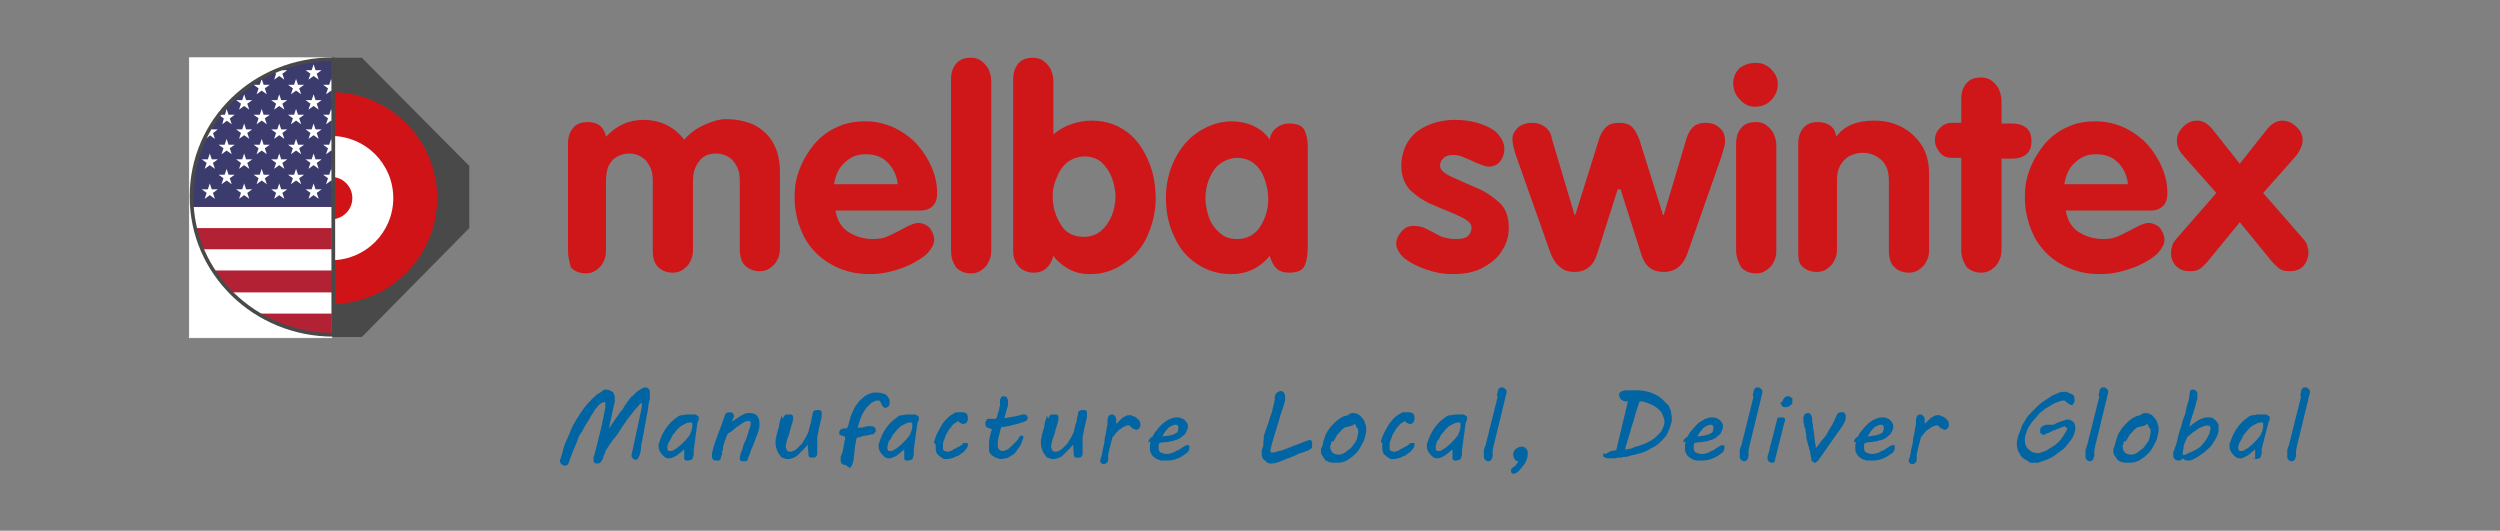 <?xml version="1.0" encoding="utf-8"?>
<!-- Generator: Adobe Illustrator 19.2.1, SVG Export Plug-In . SVG Version: 6.00 Build 0)  -->
<svg version="1.1" id="Layer_1" xmlns="http://www.w3.org/2000/svg" xmlns:xlink="http://www.w3.org/1999/xlink" x="0px" y="0px"
	 viewBox="0 0 342 72.6" style="enable-background:new 0 0 342 72.6;" xml:space="preserve">
<rect x="0" y="0" width="342" height="72.6" fill="#808080" stroke="none"/>
<style type="text/css">
	.st0{fill:#4A4949;}
	.st1{fill:#FFFFFF;stroke:#FFFFFF;stroke-width:0.1;stroke-miterlimit:10;}
	.st2{fill:#D01317;}
	.st3{fill:#FFFFFF;}
	.st4{fill:#CF1619;}
	.st5{fill:#0065A2;}
	.st6{clip-path:url(#SVGID_2_);}
	.st7{clip-path:url(#SVGID_4_);}
	.st8{fill:#B22234;}
	.st9{fill:#3C3B6E;}
	.st10{fill:none;stroke:#4A4949;stroke-width:0.5;stroke-linecap:round;stroke-linejoin:bevel;stroke-miterlimit:10;}
</style>
<polygon class="st0" points="26.2,22.7 41.1,7.9 49.5,7.9 64.2,22.7 64.2,31.2 49.5,46.1 41.1,46.1 26.2,31.2 "/>
<rect x="25.9" y="7.9" class="st1" width="19.5" height="38.3"/>
<circle class="st2" cx="45.3" cy="27.1" r="14.5"/>
<circle class="st3" cx="45.3" cy="27.1" r="8.5"/>
<circle class="st2" cx="45.3" cy="27.1" r="2.9"/>
<g>
	<path class="st4" d="M77.7,34.2V19.7c0-0.9,0.2-1.6,0.7-2.2s1.2-0.8,2-0.8c0.7,0,1.3,0.2,1.7,0.5c0.4,0.4,0.7,0.9,0.8,1.5
		c1.4-1.5,3.1-2.3,5.1-2.3c2.3,0,4.2,0.9,5.6,2.7c0.7-0.8,1.6-1.5,2.7-2s2.1-0.8,3-0.8c1.5,0,2.8,0.3,3.9,0.8c1.1,0.6,2,1.4,2.6,2.5
		s0.9,2.4,0.9,4V34c0,0.6-0.1,1.1-0.4,1.6c-0.2,0.5-0.6,0.8-1,1.1s-0.9,0.4-1.4,0.4c-0.8,0-1.5-0.3-2-0.8s-0.7-1.3-0.7-2.2v-9.4
		c0-0.7-0.1-1.4-0.4-1.9c-0.3-0.6-0.6-1-1.1-1.3S98.7,21,98,21c-1,0-1.8,0.3-2.3,1c-0.6,0.7-0.9,1.6-0.9,2.7v9.5
		c0,0.6-0.1,1.1-0.4,1.6c-0.2,0.5-0.6,0.8-1,1.1s-0.9,0.4-1.4,0.4c-0.8,0-1.5-0.3-2-0.8s-0.7-1.3-0.7-2.2v-9.6
		c0-0.7-0.1-1.4-0.4-1.9c-0.3-0.6-0.6-1-1.1-1.3s-1-0.5-1.7-0.5s-1.3,0.2-1.8,0.5s-0.8,0.7-1.1,1.3c-0.2,0.6-0.3,1.2-0.3,2v9.5
		c0,0.6-0.1,1.1-0.4,1.6c-0.2,0.5-0.6,0.8-1,1.1s-0.9,0.4-1.4,0.4c-0.8,0-1.5-0.3-2-0.8C77.9,35.8,77.7,35.2,77.7,34.2z"/>
	<path class="st4" d="M125.9,28.8h-11.6c0.2,1.3,0.8,2.3,1.7,2.9s2.1,1,3.4,1c0.8,0,1.5-0.1,2.1-0.4s1.3-0.6,2.2-1.1
		s1.5-0.7,1.9-0.7s0.7,0.1,1.1,0.3c0.4,0.2,0.6,0.5,0.8,0.9c0.2,0.4,0.3,0.7,0.3,1.1c0,0.6-0.3,1.1-0.8,1.7s-1.2,1-2.1,1.5
		s-1.8,0.8-2.9,1.1s-2.1,0.4-3.1,0.4c-2,0-3.8-0.5-5.3-1.4c-1.6-0.9-2.8-2.2-3.6-3.7c-0.8-1.6-1.3-3.4-1.3-5.4
		c0-1.4,0.2-2.7,0.7-3.9c0.5-1.3,1.2-2.4,2-3.4c0.9-1,1.9-1.8,3.1-2.3c1.2-0.6,2.5-0.8,3.9-0.8s2.7,0.3,4,0.9
		c1.2,0.6,2.3,1.4,3.1,2.3s1.5,2,2,3.2s0.7,2.3,0.7,3.5C128.2,27.9,127.4,28.8,125.9,28.8z M114.1,25.2h8.7c-0.1-1.2-0.6-2.2-1.4-3
		s-1.8-1.1-3-1.1s-2.1,0.4-2.9,1.2C114.8,22.9,114.3,23.9,114.1,25.2z"/>
	<path class="st4" d="M130.1,34.2V10.9c0-0.9,0.2-1.6,0.7-2.2s1.2-0.8,2-0.8c0.5,0,1,0.1,1.4,0.4s0.7,0.6,1,1.1
		c0.2,0.5,0.4,1,0.4,1.6v23.3c0,0.6-0.1,1.1-0.4,1.6c-0.2,0.5-0.6,0.8-1,1.1s-0.9,0.4-1.4,0.4c-0.8,0-1.5-0.3-2-0.8
		C130.3,35.8,130.1,35.2,130.1,34.2z"/>
	<path class="st4" d="M138.6,34.2V10.9c0-0.9,0.2-1.6,0.7-2.2s1.2-0.8,2-0.8c0.5,0,1,0.1,1.4,0.4c0.4,0.3,0.7,0.6,1,1.1
		c0.2,0.5,0.4,1,0.4,1.6v7.4c0.7-0.6,1.5-1.1,2.4-1.4s1.8-0.5,2.8-0.5c1.9,0,3.4,0.5,4.8,1.5c1.4,1,2.3,2.4,3,4s1,3.4,1,5.2
		c0,1.7-0.4,3.4-1.1,5c-0.7,1.6-1.8,2.9-3.2,3.8c-1.4,1-2.9,1.5-4.7,1.5c-1,0-2-0.2-2.9-0.7s-1.6-1.1-2.1-1.8
		c-0.4,1.5-1.3,2.3-2.7,2.3c-0.8,0-1.5-0.3-2-0.8C138.8,35.8,138.6,35.2,138.6,34.2z M144,26.8c0,1.5,0.4,2.8,1.1,3.9
		c0.7,1.2,1.8,1.7,3.2,1.7c0.9,0,1.7-0.3,2.3-0.8s1.1-1.2,1.5-2.1c0.3-0.8,0.5-1.7,0.5-2.6s-0.2-1.8-0.5-2.6
		c-0.3-0.8-0.8-1.5-1.4-2.1c-0.6-0.5-1.4-0.8-2.3-0.8c-0.9,0-1.7,0.3-2.4,0.8c-0.6,0.5-1.1,1.2-1.4,2C144.2,25.1,144,25.9,144,26.8z
		"/>
	<path class="st4" d="M178.9,20.2v13.5c0,1.1-0.1,1.9-0.4,2.6s-1,1-2.2,1c-0.7,0-1.3-0.2-1.7-0.6s-0.7-1-0.9-1.7
		c-1.4,1.7-3.2,2.5-5.2,2.5c-1.7,0-3.2-0.4-4.6-1.3c-1.4-0.9-2.5-2.1-3.2-3.7c-0.8-1.6-1.2-3.4-1.2-5.4c0-1.9,0.4-3.7,1.2-5.3
		s1.9-2.9,3.3-3.8c1.4-0.9,2.9-1.4,4.5-1.4c1,0,2,0.2,2.9,0.6s1.7,1,2.3,1.9c0.1-0.7,0.4-1.2,0.9-1.6s1.1-0.6,1.7-0.6
		c1.2,0,1.9,0.3,2.2,1C178.8,18.7,178.9,19.2,178.9,20.2z M164.9,27.1c0,0.9,0.2,1.8,0.5,2.7c0.3,0.8,0.8,1.5,1.5,2.1
		c0.7,0.6,1.4,0.8,2.4,0.8c1.3,0,2.4-0.6,3.1-1.7s1.1-2.4,1.1-3.8c0-0.9-0.2-1.8-0.5-2.7c-0.3-0.9-0.8-1.6-1.4-2.1
		c-0.6-0.5-1.4-0.8-2.3-0.8c-0.9,0-1.7,0.3-2.4,0.8s-1.1,1.2-1.5,2.1C165.1,25.2,164.9,26.2,164.9,27.1z"/>
	<path class="st4" d="M205.8,20.4c0,0.6-0.2,1.2-0.6,1.7c-0.4,0.5-1,0.7-1.6,0.7c-0.3,0-0.8-0.2-1.6-0.5c-0.8-0.4-1.4-0.6-1.8-0.8
		c-0.4-0.2-0.9-0.3-1.4-0.3s-1,0.1-1.3,0.4s-0.5,0.6-0.5,1.1s0.5,1,1.6,1.5s2.2,1,3.4,1.5s2.2,1.2,3.1,2c0.9,0.8,1.3,2,1.3,3.4
		c0,1.2-0.3,2.3-1,3.3c-0.6,1-1.6,1.7-2.7,2.3c-1.2,0.6-2.5,0.8-4.1,0.8c-1.1,0-2.2-0.2-3.4-0.6c-1.2-0.4-2.2-0.9-3-1.5
		c-0.8-0.7-1.2-1.4-1.2-2.1c0-0.5,0.2-1,0.7-1.6s1-0.8,1.7-0.8c0.5,0,0.9,0.1,1.3,0.2c0.4,0.2,0.8,0.4,1.4,0.7
		c0.6,0.3,1,0.6,1.5,0.7c0.4,0.1,0.9,0.2,1.5,0.2c0.8,0,1.4-0.1,1.7-0.4c0.3-0.3,0.5-0.6,0.5-1.2c0-0.5-0.5-1-1.6-1.5
		c-1-0.5-2.2-0.9-3.5-1.5c-1.3-0.5-2.3-1.2-3.2-2c-0.8-0.8-1.3-2-1.3-3.4c0-1.2,0.3-2.3,0.9-3.3c0.6-1,1.5-1.7,2.6-2.2
		s2.4-0.8,3.8-0.8c1,0,2,0.1,3.1,0.4c1,0.3,1.9,0.7,2.6,1.3C205.4,18.8,205.8,19.6,205.8,20.4z"/>
	<path class="st4" d="M212.1,34.6l-4.6-13c-0.4-1.1-0.6-2-0.6-2.6s0.3-1.1,0.8-1.6c0.5-0.4,1.2-0.6,2-0.6c0.6,0,1.2,0.2,1.7,0.6
		s0.8,0.9,0.9,1.6l3.1,10.4h0.1l3.2-10.2c0.2-0.8,0.6-1.4,1-1.8s1-0.6,1.8-0.6s1.4,0.2,1.8,0.6c0.4,0.4,0.7,1,1,1.8l3.2,10.2h0.1
		l3.1-10.4c0.2-0.7,0.5-1.2,0.9-1.6s1-0.6,1.7-0.6c0.5,0,1,0.1,1.4,0.3c0.4,0.2,0.7,0.5,1,0.9c0.2,0.4,0.3,0.9,0.3,1.4
		c0,0.3-0.2,1-0.5,2l-4.6,13.1c-0.6,1.8-1.7,2.7-3.3,2.7s-2.6-0.8-3.1-2.5l-2.8-8.8h-0.4l-2.8,8.8c-0.5,1.7-1.6,2.5-3.1,2.5
		c-0.8,0-1.5-0.2-2-0.7C212.8,36.1,212.4,35.3,212.1,34.6z"/>
	<path class="st4" d="M240.2,8.6c0.5,0,1,0.1,1.5,0.4s0.8,0.7,1.1,1.1c0.3,0.5,0.4,0.9,0.4,1.4c0,0.8-0.3,1.6-0.9,2.2
		c-0.6,0.6-1.3,0.9-2.2,0.9c-0.8,0-1.5-0.3-2.1-1c-0.6-0.6-0.9-1.4-0.9-2.2s0.3-1.5,0.9-2.1C238.7,8.8,239.4,8.6,240.2,8.6z
		 M237.5,34.2V19.7c0-0.9,0.2-1.6,0.7-2.2s1.2-0.8,2-0.8c0.5,0,1,0.1,1.4,0.4s0.7,0.6,1,1.1c0.2,0.5,0.4,1,0.4,1.6v14.5
		c0,0.6-0.1,1.1-0.4,1.6c-0.2,0.5-0.6,0.8-1,1.1s-0.9,0.4-1.4,0.4c-0.8,0-1.5-0.3-2-0.8C237.8,35.8,237.5,35.2,237.5,34.2z"/>
	<path class="st4" d="M246,34.2V19.7c0-0.9,0.2-1.6,0.7-2.2s1.2-0.8,2-0.8c0.7,0,1.3,0.2,1.7,0.5s0.7,0.8,0.8,1.5
		c1.1-1.5,2.8-2.2,5.2-2.2c1.4,0,2.7,0.3,3.8,0.9c1.1,0.6,2,1.4,2.7,2.5s1,2.4,1,3.9v10.4c0,0.6-0.1,1.1-0.4,1.6
		c-0.2,0.5-0.6,0.8-1,1.1s-0.9,0.4-1.4,0.4c-0.8,0-1.5-0.3-2-0.8s-0.7-1.3-0.7-2.2v-9.6c0-1.2-0.3-2.1-1-2.8c-0.7-0.6-1.5-1-2.6-1
		c-0.7,0-1.3,0.2-1.9,0.5c-0.5,0.3-0.9,0.8-1.2,1.3c-0.3,0.6-0.4,1.2-0.4,1.9v9.5c0,0.6-0.1,1.1-0.4,1.6c-0.2,0.5-0.6,0.8-1,1.1
		s-0.9,0.4-1.4,0.4c-0.8,0-1.5-0.3-2-0.8S246,35.2,246,34.2z"/>
	<path class="st4" d="M268.3,34.2V21.6h-1.2c-0.7,0-1.3-0.2-1.7-0.7s-0.7-1-0.7-1.7s0.2-1.2,0.7-1.7s1-0.7,1.7-0.7h1.2v-3.2
		c0-0.9,0.2-1.6,0.7-2.2s1.2-0.8,2-0.8c0.5,0,1,0.1,1.4,0.4s0.7,0.6,1,1.1c0.2,0.5,0.4,1,0.4,1.6v3.2h1.5c0.8,0,1.4,0.2,1.9,0.6
		s0.7,1,0.7,1.8s-0.2,1.4-0.7,1.8s-1.1,0.6-1.9,0.6h-1.5v12.5c0,0.6-0.1,1.1-0.4,1.6c-0.2,0.5-0.6,0.8-1,1.1s-0.9,0.4-1.4,0.4
		c-0.8,0-1.5-0.3-2-0.8C268.6,35.8,268.3,35.2,268.3,34.2z"/>
	<path class="st4" d="M294.2,28.8h-11.6c0.2,1.3,0.8,2.3,1.7,2.9c0.9,0.6,2.1,1,3.4,1c0.8,0,1.5-0.1,2.1-0.4
		c0.6-0.3,1.3-0.6,2.2-1.1s1.5-0.7,1.9-0.7s0.7,0.1,1.1,0.3c0.4,0.2,0.6,0.5,0.8,0.9c0.2,0.4,0.3,0.7,0.3,1.1c0,0.6-0.3,1.1-0.8,1.7
		s-1.2,1-2.1,1.5s-1.8,0.8-2.9,1.1s-2.1,0.4-3.1,0.4c-2,0-3.8-0.5-5.3-1.4c-1.6-0.9-2.8-2.2-3.6-3.7c-0.8-1.6-1.3-3.4-1.3-5.4
		c0-1.4,0.2-2.7,0.7-3.9c0.5-1.3,1.2-2.4,2-3.4c0.9-1,1.9-1.8,3.1-2.3c1.2-0.6,2.5-0.8,3.9-0.8s2.7,0.3,4,0.9
		c1.2,0.6,2.3,1.4,3.1,2.3c0.8,0.9,1.5,2,2,3.2s0.7,2.3,0.7,3.5C296.5,27.9,295.7,28.8,294.2,28.8z M282.4,25.2h8.7
		c-0.1-1.2-0.6-2.2-1.4-3s-1.8-1.1-3-1.1s-2.1,0.4-2.9,1.2C283.1,22.9,282.6,23.9,282.4,25.2z"/>
	<path class="st4" d="M297.7,32.7l5.5-6.3l-4.6-5.2c-0.6-0.7-0.8-1.3-0.8-2s0.3-1.3,0.9-1.9s1.2-0.8,1.9-0.8c0.7,0,1.4,0.4,2,1.1
		l3.8,4.8l3.8-4.8c0.6-0.7,1.3-1.1,2-1.1s1.4,0.3,1.9,0.8c0.6,0.5,0.9,1.2,0.9,1.9c0,0.6-0.3,1.3-0.8,2l-4.6,5.2l5.5,6.3
		c0.2,0.2,0.4,0.5,0.5,0.8s0.2,0.7,0.2,1c0,0.8-0.3,1.4-0.7,1.9c-0.5,0.5-1.1,0.7-1.9,0.7c-0.6,0-1-0.1-1.3-0.3s-0.6-0.5-1-0.9
		l-4.5-5.5l-4.5,5.5c-0.4,0.4-0.7,0.7-1,0.9s-0.7,0.3-1.3,0.3c-0.8,0-1.4-0.2-1.9-0.7s-0.7-1.1-0.7-1.9c0-0.3,0.1-0.6,0.2-1
		C297.3,33.2,297.4,33.1,297.7,32.7z"/>
</g>
<g>
	<path class="st5" d="M76.8,62.4c0.1-0.3,0.2-0.7,0.3-1.1c0.1-0.4,0.3-0.8,0.5-1.3c0.2-0.4,0.4-0.9,0.6-1.4s0.5-0.9,0.7-1.3
		c0.3-0.4,0.5-0.8,0.8-1.2s0.5-0.7,0.8-1c0.1-0.1,0.2-0.2,0.3-0.3c0.1-0.1,0.2-0.3,0.4-0.4c0.1-0.1,0.3-0.3,0.4-0.4
		c0.2-0.1,0.3-0.2,0.5-0.3s0.3-0.2,0.4-0.3s0.3-0.1,0.4-0.1c0.2,0,0.3,0,0.5,0.1c0.1,0.1,0.3,0.1,0.4,0.2c0.1,0.1,0.2,0.2,0.2,0.4
		c0.1,0.1,0.1,0.3,0.1,0.5c0,0.1,0,0.2,0,0.2c0,0.1,0,0.2,0,0.2l-0.8,3.7c0.1-0.1,0.2-0.2,0.3-0.4c0.1-0.2,0.3-0.4,0.4-0.6
		s0.3-0.4,0.5-0.7s0.3-0.5,0.5-0.7s0.3-0.4,0.4-0.6s0.2-0.3,0.3-0.4l0.1-0.2c0.1-0.1,0.2-0.2,0.3-0.4c0.1-0.1,0.2-0.3,0.4-0.4
		c0.1-0.1,0.3-0.3,0.4-0.4s0.3-0.3,0.5-0.4s0.3-0.2,0.5-0.3s0.3-0.1,0.4-0.1s0.2,0,0.3,0.1c0.1,0,0.1,0.1,0.2,0.2s0.1,0.2,0.1,0.3
		s0,0.2,0,0.3c0,0.2,0,0.4,0,0.6c0,0.2-0.1,0.4-0.1,0.5s-0.1,0.3-0.1,0.5s-0.1,0.5-0.1,0.8c-0.1,0.3-0.1,0.6-0.2,1s-0.1,0.7-0.2,1.1
		c-0.1,0.4-0.1,0.7-0.2,1.1c-0.1,0.3-0.1,0.7-0.2,1s-0.1,0.6-0.1,0.8s-0.1,0.4-0.1,0.6c0,0.1,0,0.1-0.1,0.3c0,0.1-0.1,0.2-0.1,0.3
		c-0.1,0.1-0.1,0.2-0.2,0.3s-0.2,0.1-0.3,0.1c-0.1,0-0.1,0-0.2-0.1c-0.1,0-0.1-0.1-0.2-0.2c-0.1-0.1-0.1-0.1-0.1-0.2
		c0-0.1,0-0.2,0-0.2l1.4-6.5c0-0.1,0-0.1,0-0.2v-0.1v-0.1v-0.1v-0.1c-0.2,0.1-0.4,0.3-0.6,0.6c-0.2,0.2-0.5,0.5-0.7,0.8
		s-0.5,0.6-0.7,0.9c-0.2,0.3-0.4,0.6-0.7,1c-0.2,0.3-0.3,0.5-0.5,0.8S84.2,59.8,84,60s-0.4,0.6-0.6,0.8c-0.2,0.3-0.3,0.5-0.5,0.8
		c-0.1,0.1-0.1,0.3-0.2,0.5s-0.2,0.4-0.2,0.6c-0.1,0.2-0.2,0.3-0.3,0.5c-0.1,0.1-0.2,0.2-0.4,0.2c-0.1,0-0.2,0-0.3,0
		c-0.1,0-0.1-0.1-0.2-0.1c0-0.1-0.1-0.1-0.1-0.2s0-0.1,0-0.2c0-0.1,0-0.2,0-0.3s0-0.2,0.1-0.3c0.1-0.4,0.2-0.8,0.3-1.2
		s0.2-0.8,0.3-1.2c0.1-0.4,0.2-0.8,0.3-1.2s0.2-0.9,0.3-1.4c0-0.1,0.1-0.3,0.1-0.5s0.1-0.3,0.1-0.5s0.1-0.3,0.1-0.5s0-0.3,0-0.4
		c0-0.1,0-0.2,0-0.3S82.7,55,82.7,55c-0.2,0-0.3,0.1-0.5,0.2c-0.2,0.1-0.4,0.3-0.5,0.5c-0.2,0.2-0.4,0.4-0.5,0.7
		c-0.2,0.3-0.4,0.5-0.5,0.8c-0.2,0.3-0.3,0.5-0.5,0.8s-0.3,0.5-0.4,0.7c0,0-0.1,0.1-0.1,0.2c0,0.1-0.1,0.2-0.2,0.3s-0.2,0.3-0.3,0.5
		c-0.1,0.2-0.2,0.5-0.3,0.8c-0.1,0.3-0.3,0.7-0.5,1.2s-0.4,1-0.6,1.6c0,0.1-0.1,0.2-0.2,0.3s-0.2,0.1-0.3,0.1
		c-0.2,0-0.4-0.1-0.5-0.2c-0.1-0.1-0.2-0.3-0.2-0.5C76.7,62.6,76.8,62.5,76.8,62.4z"/>
	<path class="st5" d="M93.6,62.7c0-0.1,0-0.3,0-0.5s0-0.4,0-0.7c-0.1,0.1-0.3,0.2-0.5,0.4s-0.4,0.3-0.5,0.4s-0.4,0.2-0.6,0.3
		s-0.4,0.1-0.5,0.1s-0.3,0-0.4-0.1c-0.1,0-0.2-0.1-0.3-0.2c-0.2-0.2-0.4-0.4-0.5-0.6c-0.1-0.2-0.2-0.4-0.2-0.6c0-0.1,0-0.2,0-0.3
		s0-0.3,0.1-0.4c0.2-0.7,0.5-1.3,0.9-1.9c0.4-0.6,0.9-1.1,1.5-1.5c0.2-0.2,0.5-0.3,0.7-0.3s0.5-0.1,0.7-0.1c0.1,0,0.2,0,0.3,0
		c0.1,0,0.2,0,0.3,0c0.1,0,0.2,0,0.2,0c0.1,0,0.1,0,0.2,0s0.2,0,0.3,0.1s0.2,0.1,0.2,0.1s0.1,0.1,0.1,0.2c0,0.1,0,0.2,0,0.2
		c0,0.1,0,0.2-0.1,0.3c0,0.1-0.1,0.2-0.1,0.3l-0.5,3.7c0,0.2,0,0.4,0,0.5s0,0.3-0.1,0.4v0.1c0,0.1-0.1,0.1-0.1,0.2
		c0,0.1-0.1,0.1-0.2,0.1S94.3,63,94.2,63c-0.1,0-0.2,0-0.3,0c-0.1,0-0.1,0-0.2-0.1l-0.1-0.1C93.6,62.8,93.6,62.8,93.6,62.7z
		 M91.4,60.7c0,0.1,0,0.1-0.1,0.3c0,0.1,0,0.2,0,0.3s0,0.2,0.1,0.3c0,0.1,0.1,0.1,0.2,0.1c0.2,0,0.4,0,0.5-0.1
		c0.2-0.1,0.3-0.2,0.5-0.3c0.2-0.2,0.4-0.3,0.6-0.5s0.4-0.4,0.6-0.6c0.2-0.2,0.3-0.4,0.5-0.6c0.1-0.2,0.2-0.4,0.3-0.7
		c0-0.1,0.1-0.3,0.1-0.4c0-0.2,0-0.3,0-0.4c0-0.1,0-0.1,0-0.2c0-0.1-0.1-0.1-0.2-0.1c-0.2,0-0.4,0-0.6,0.1s-0.4,0.2-0.6,0.3
		s-0.4,0.3-0.6,0.5s-0.3,0.4-0.5,0.6s-0.3,0.4-0.4,0.7C91.6,60.3,91.5,60.5,91.4,60.7z"/>
	<path class="st5" d="M102.4,57.6c-0.2,0-0.3,0-0.5,0.1s-0.4,0.2-0.5,0.3s-0.4,0.3-0.6,0.4c-0.2,0.2-0.4,0.3-0.6,0.5
		c-0.1,0.1-0.2,0.2-0.3,0.2c-0.1,0.1-0.2,0.1-0.3,0.2c-0.1,0.1-0.1,0.2-0.2,0.4s-0.1,0.3-0.2,0.5s-0.1,0.4-0.2,0.6
		c-0.1,0.2-0.1,0.4-0.1,0.6c0,0.1,0,0.2-0.1,0.3s0,0.2,0,0.3s0,0.2-0.1,0.3c0,0.1-0.1,0.2-0.1,0.4c0,0.1-0.1,0.2-0.1,0.2
		S98.4,63,98.3,63s-0.1,0-0.2,0H98c-0.2,0-0.3,0-0.4-0.1s-0.2-0.2-0.2-0.5c0-0.1,0-0.1,0-0.2c0-0.1,0-0.1,0-0.2
		c0.1-0.4,0.2-0.8,0.3-1.1c0.1-0.3,0.2-0.6,0.3-0.9c0.1-0.3,0.2-0.6,0.3-0.8c0.1-0.3,0.2-0.5,0.3-0.8c0.1-0.3,0.2-0.5,0.3-0.8
		c0.1-0.3,0.2-0.6,0.3-0.9c0-0.1,0.1-0.1,0.2-0.2c0.1-0.1,0.2-0.1,0.4-0.1c0.2,0,0.3,0,0.4,0.1s0.2,0.2,0.2,0.3c0,0,0,0,0,0.1V57
		l-0.3,0.7c0.2-0.1,0.4-0.3,0.6-0.4c0.2-0.1,0.4-0.3,0.6-0.4c0.2-0.1,0.4-0.2,0.6-0.3s0.4-0.1,0.6-0.1c0.4,0,0.8,0.1,1,0.3
		s0.4,0.6,0.4,1.1c0,0.3,0,0.6-0.1,0.9c-0.1,0.3-0.2,0.7-0.4,1.1c-0.1,0.4-0.3,0.8-0.5,1.3c-0.2,0.4-0.3,0.9-0.5,1.3
		c0,0.1-0.1,0.2-0.1,0.3s-0.1,0.2-0.1,0.2c-0.1,0.1-0.1,0.1-0.2,0.1s-0.2,0-0.3,0c-0.2,0-0.3,0-0.4-0.1s-0.1-0.2-0.1-0.3
		s0-0.3,0.1-0.5c0-0.2,0.1-0.4,0.2-0.6c0.1-0.2,0.1-0.4,0.2-0.7c0.1-0.2,0.2-0.5,0.3-0.7c0.1-0.2,0.2-0.4,0.2-0.6
		c0.1-0.2,0.2-0.4,0.2-0.6c0.1-0.2,0.1-0.4,0.2-0.5c0-0.2,0.1-0.3,0.1-0.5c0-0.1,0-0.3-0.1-0.4C102.7,57.6,102.6,57.6,102.4,57.6z"
		/>
	<path class="st5" d="M107.2,57.1c0-0.1,0-0.1,0.1-0.2c0-0.1,0.1-0.1,0.1-0.1l0.1-0.1h0.1c0,0,0.1,0,0.2,0s0.1,0,0.2,0s0.1,0,0.2,0
		s0.2,0.1,0.2,0.1c0.1,0.1,0.1,0.2,0.1,0.3s0,0.2,0,0.3c-0.1,0.5-0.3,1-0.4,1.4s-0.2,0.8-0.3,1c-0.1,0.3-0.2,0.5-0.2,0.7
		s-0.1,0.3-0.1,0.4c0,0.1,0,0.2,0,0.3s0.1,0.2,0.1,0.3s0.1,0.2,0.2,0.2c0.1,0.1,0.2,0.1,0.3,0.1c0.2,0,0.4-0.1,0.6-0.2
		s0.4-0.3,0.5-0.4c0.2-0.2,0.3-0.3,0.5-0.5c0.1-0.2,0.3-0.4,0.3-0.5l0.2-0.3c0.1-0.2,0.2-0.4,0.3-0.6c0.1-0.2,0.2-0.5,0.2-0.7
		c0.1-0.2,0.1-0.5,0.2-0.7s0.1-0.4,0.1-0.5l0.2-0.9c0-0.2,0.1-0.3,0.2-0.3c0.1-0.1,0.2-0.1,0.4-0.1c0.1,0,0.2,0,0.3,0
		s0.2,0.1,0.2,0.1s0.1,0.1,0.1,0.2s0,0.2,0,0.4s0,0.4-0.1,0.7s-0.1,0.6-0.2,0.8c0,0.2-0.1,0.3-0.1,0.5s-0.1,0.4-0.1,0.5
		c0,0.2-0.1,0.4-0.1,0.5c0,0.2,0,0.3,0,0.4c0,0.2,0,0.4,0,0.7c0,0.2,0,0.5,0,0.7c0,0.1,0,0.2,0,0.3s0,0.2,0,0.2
		c0,0.2-0.1,0.3-0.2,0.4c-0.1,0.1-0.2,0.1-0.4,0.1c-0.1,0-0.2,0-0.3,0s-0.1-0.1-0.2-0.1c0,0-0.1-0.1-0.1-0.2c0-0.1,0-0.1,0-0.2
		l-0.1-1.2h-0.1c-0.1,0.2-0.3,0.4-0.5,0.6c-0.2,0.2-0.4,0.4-0.6,0.6c-0.2,0.2-0.4,0.4-0.7,0.5c-0.2,0.1-0.5,0.2-0.8,0.2
		c-0.1,0-0.1,0-0.2,0s-0.2-0.1-0.3-0.1s-0.2-0.1-0.3-0.1s-0.2-0.1-0.2-0.2c-0.2-0.2-0.4-0.5-0.5-0.8s-0.2-0.6-0.2-0.9
		c0-0.2,0-0.3,0-0.5s0.1-0.3,0.1-0.5s0.1-0.3,0.1-0.4c0-0.1,0.1-0.3,0.1-0.4c0.1-0.3,0.2-0.6,0.2-0.9c0.1-0.3,0.1-0.5,0.2-0.7
		s0.1-0.4,0.1-0.5C107.1,57.4,107.1,57.2,107.2,57.1z"/>
	<path class="st5" d="M115.6,63.6c-0.1,0-0.2,0-0.3-0.1c-0.1,0-0.2-0.1-0.2-0.2c-0.1-0.1-0.1-0.2-0.1-0.2c0-0.1,0-0.2,0-0.3
		s0-0.2,0-0.2c0-0.1,0-0.2,0.1-0.3c0-0.1,0-0.1,0.1-0.3s0.1-0.2,0.1-0.4c0-0.1,0.1-0.3,0.1-0.5s0.1-0.3,0.1-0.5s0-0.3,0.1-0.4
		c0-0.1,0-0.2,0-0.3s0-0.1,0-0.1c0-0.1-0.1-0.1-0.1-0.1c-0.1,0-0.2-0.1-0.3-0.1c-0.1,0-0.2-0.1-0.3-0.1c-0.1-0.1-0.1-0.2-0.1-0.3
		s0-0.2,0.1-0.3s0.1-0.2,0.2-0.2s0.2-0.1,0.3-0.1c0.1,0,0.2,0,0.4,0c0.1,0,0.1,0,0.1-0.1s0.1-0.1,0.1-0.2c0.1-0.2,0.1-0.4,0.2-0.7
		c0.1-0.2,0.1-0.5,0.2-0.7s0.2-0.5,0.3-0.7c0.1-0.2,0.2-0.4,0.3-0.6c0.2-0.3,0.4-0.5,0.6-0.8c0.2-0.2,0.5-0.4,0.7-0.6
		c0.3-0.2,0.5-0.3,0.8-0.4c0.3-0.1,0.6-0.1,0.9-0.1c0.4,0,0.7,0.1,1,0.2s0.4,0.3,0.6,0.6c0,0.1,0.1,0.1,0.1,0.2s0,0.1,0,0.2
		c0,0.1,0,0.2,0,0.3s-0.1,0.2-0.1,0.3s-0.1,0.1-0.2,0.2c-0.1,0-0.2,0.1-0.2,0.1c-0.1,0-0.2,0-0.3-0.1c-0.1,0-0.1-0.1-0.2-0.2
		c0-0.1-0.1-0.1-0.1-0.2c0-0.1-0.1-0.2-0.1-0.2c0-0.1-0.1-0.1-0.1-0.2c0,0-0.1-0.1-0.2-0.1s-0.2,0-0.3,0c-0.1,0-0.2,0.1-0.3,0.1
		c-0.3,0.1-0.5,0.3-0.7,0.5s-0.4,0.4-0.6,0.7s-0.4,0.6-0.5,1c-0.2,0.4-0.3,0.9-0.5,1.4l0,0l0,0c0,0,0,0,0.1,0s0.3,0,0.4,0
		s0.2,0,0.4-0.1c0.1,0,0.2,0,0.4-0.1c0.1,0,0.2,0,0.4,0c0.1,0,0.2,0,0.3,0s0.2,0,0.2,0.1c0.1,0,0.1,0.1,0.2,0.1
		c0,0.1,0.1,0.1,0.1,0.2c0,0.1,0,0.1,0,0.2c0,0.1,0,0.2-0.1,0.2c0,0.1-0.1,0.1-0.1,0.2c-0.1,0.1-0.1,0.1-0.2,0.1s-0.3,0-0.4,0.1
		c-0.1,0-0.3,0-0.5,0.1c-0.2,0-0.4,0-0.6,0.1s-0.4,0.1-0.7,0.2c-0.1,0.3-0.1,0.6-0.2,0.9c0,0.3-0.1,0.6-0.1,0.9
		c0,0.3-0.1,0.6-0.1,0.9c0,0.3-0.1,0.6-0.2,0.9c0,0.1,0,0.1-0.1,0.2c0,0.1-0.1,0.1-0.1,0.2c0,0-0.1,0.1-0.2,0.1
		C115.7,63.6,115.6,63.6,115.6,63.6z"/>
	<path class="st5" d="M123.7,62.7c0-0.1,0-0.3,0-0.5s0-0.4,0-0.7c-0.1,0.1-0.3,0.2-0.5,0.4s-0.4,0.3-0.5,0.4s-0.4,0.2-0.6,0.3
		s-0.4,0.1-0.5,0.1s-0.3,0-0.4-0.1c-0.1,0-0.2-0.1-0.3-0.2c-0.2-0.2-0.4-0.4-0.5-0.6c-0.1-0.2-0.2-0.4-0.2-0.6c0-0.1,0-0.2,0-0.3
		s0-0.3,0.1-0.4c0.2-0.7,0.5-1.3,0.9-1.9c0.4-0.6,0.9-1.1,1.5-1.5c0.2-0.2,0.5-0.3,0.7-0.3s0.5-0.1,0.7-0.1c0.1,0,0.2,0,0.3,0
		c0.1,0,0.2,0,0.3,0c0.1,0,0.2,0,0.2,0c0.1,0,0.1,0,0.2,0s0.2,0,0.3,0.1s0.2,0.1,0.2,0.1s0.1,0.1,0.1,0.2c0,0.1,0,0.2,0,0.2
		c0,0.1,0,0.2-0.1,0.3c0,0.1-0.1,0.2-0.1,0.3l-0.5,3.7c0,0.2,0,0.4,0,0.5s0,0.3-0.1,0.4v0.1c0,0.1-0.1,0.1-0.1,0.2
		c0,0.1-0.1,0.1-0.2,0.1s-0.2,0.1-0.3,0.1c-0.1,0-0.2,0-0.3,0c-0.1,0-0.1,0-0.2-0.1l-0.1-0.1C123.7,62.8,123.7,62.8,123.7,62.7z
		 M121.5,60.7c0,0.1,0,0.1-0.1,0.3c0,0.1,0,0.2,0,0.3s0,0.2,0.1,0.3c0,0.1,0.1,0.1,0.2,0.1c0.2,0,0.4,0,0.5-0.1
		c0.2-0.1,0.3-0.2,0.5-0.3c0.2-0.2,0.4-0.3,0.6-0.5s0.4-0.4,0.6-0.6c0.2-0.2,0.3-0.4,0.5-0.6c0.1-0.2,0.2-0.4,0.3-0.7
		c0-0.1,0.1-0.3,0.1-0.4c0-0.2,0-0.3,0-0.4c0-0.1,0-0.1,0-0.2c0-0.1-0.1-0.1-0.2-0.1c-0.2,0-0.4,0-0.6,0.1s-0.4,0.2-0.6,0.3
		s-0.4,0.3-0.6,0.5s-0.3,0.4-0.5,0.6s-0.3,0.4-0.4,0.7C121.6,60.3,121.5,60.5,121.5,60.7z"/>
	<path class="st5" d="M127.8,60.4c0.1-0.3,0.2-0.7,0.4-1.1c0.2-0.4,0.4-0.7,0.6-1.1s0.5-0.7,0.8-1s0.6-0.5,1-0.7
		c0.1-0.1,0.2-0.1,0.4-0.1c0.1,0,0.3,0,0.4,0c0.1,0,0.3,0,0.4,0c0.1,0,0.2,0.1,0.3,0.1c0.1,0.1,0.2,0.1,0.2,0.2s0.1,0.2,0.1,0.4
		c0,0.1,0,0.2,0,0.3s-0.1,0.2-0.1,0.3c-0.1,0.1-0.1,0.2-0.2,0.2s-0.2,0.1-0.3,0.1s-0.2,0-0.3-0.1c-0.1,0-0.2-0.1-0.2-0.1
		s-0.1,0-0.1-0.1c0,0-0.1,0-0.1-0.1c-0.2,0.1-0.3,0.2-0.5,0.3s-0.3,0.3-0.4,0.4c-0.1,0.2-0.3,0.3-0.4,0.5c-0.1,0.2-0.2,0.4-0.3,0.5
		c-0.1,0.2-0.2,0.4-0.2,0.5c-0.1,0.2-0.1,0.3-0.2,0.5c0,0.1-0.1,0.2-0.1,0.4c0,0.1,0,0.3,0,0.4c0,0.1,0,0.2,0,0.3s0,0.1,0.1,0.2
		c0,0.1,0.1,0.1,0.2,0.1c0.1,0,0.1,0.1,0.2,0.1c0.2,0,0.3,0,0.5-0.1c0.2,0,0.3-0.1,0.4-0.2c0.1-0.1,0.3-0.1,0.4-0.2
		c0.1-0.1,0.3-0.2,0.4-0.2c0.1-0.1,0.2-0.1,0.3-0.2c0.1-0.1,0.2-0.1,0.2-0.2s0.1-0.1,0.2-0.1c0.1,0,0.1,0,0.2,0c0.1,0,0.1,0,0.2,0
		c0.1,0,0.1,0.1,0.1,0.2c0,0.1,0,0.1,0,0.2c-0.1,0.2-0.1,0.3-0.3,0.5c-0.1,0.1-0.2,0.3-0.4,0.4c-0.1,0.1-0.3,0.2-0.4,0.3
		c-0.1,0.1-0.3,0.2-0.4,0.2c-0.3,0.1-0.5,0.3-0.8,0.3c-0.3,0.1-0.5,0.1-0.7,0.1c-0.1,0-0.1,0-0.2,0c-0.1,0-0.2,0-0.2-0.1
		c-0.4-0.2-0.6-0.4-0.8-0.6c-0.2-0.3-0.2-0.6-0.2-0.9c0-0.2,0-0.3,0-0.5C127.8,60.8,127.8,60.6,127.8,60.4z"/>
	<path class="st5" d="M135.3,61c0-0.4,0-0.8,0.1-1.2s0.2-0.8,0.3-1.1c-0.1,0-0.2,0-0.3-0.1c-0.1,0-0.2-0.1-0.3-0.1s-0.2-0.1-0.2-0.2
		c-0.1-0.1-0.1-0.2-0.1-0.3c0,0,0-0.1,0-0.2s0-0.1,0.1-0.2c0-0.1,0.1-0.1,0.1-0.2s0.1-0.1,0.2-0.1h0.9c0.1,0,0.1,0,0.2-0.1
		c0-0.1,0.1-0.1,0.1-0.2c0.1-0.3,0.1-0.5,0.2-0.7c0.1-0.2,0.1-0.3,0.1-0.5c0-0.1,0.1-0.2,0.1-0.3s0-0.1,0-0.2c0-0.1,0-0.1,0-0.2
		s0-0.1,0-0.2v-0.1v-0.1c0-0.1,0-0.1,0.1-0.2c0-0.1,0.1-0.2,0.1-0.2c0.1-0.1,0.2-0.1,0.3-0.1s0.2,0,0.3,0.1c0.1,0,0.2,0.1,0.2,0.2
		s0.1,0.2,0.1,0.3s0,0.2,0,0.3s0,0.2,0,0.3l-0.5,1.8c0.2,0,0.4-0.1,0.6-0.1c0.2,0,0.4-0.1,0.6-0.1c0.2,0,0.4-0.1,0.5-0.1
		s0.3-0.1,0.4-0.1c0.1,0,0.2,0,0.3-0.1c0.1,0,0.1,0,0.2,0c0.1,0,0.1,0,0.2,0c0.1,0,0.1,0,0.2,0.1c0.1,0,0.1,0.1,0.1,0.1
		s0.1,0.1,0.1,0.2c0,0.1,0,0.2-0.1,0.3c0,0.1-0.1,0.2-0.2,0.2s-0.1,0.1-0.2,0.1c-0.1,0-0.2,0.1-0.3,0.1s-0.2,0-0.3,0.1
		c-0.1,0-0.2,0.1-0.4,0.1c-0.1,0-0.3,0.1-0.4,0.1c-0.1,0-0.3,0.1-0.4,0.1c-0.2,0.1-0.4,0.1-0.5,0.1s-0.3,0.1-0.4,0.1
		c-0.1,0-0.2,0-0.2,0c-0.1,0-0.1,0-0.2,0c-0.1,0.3-0.2,0.5-0.2,0.7c-0.1,0.2-0.1,0.5-0.2,0.7c0,0.2-0.1,0.4-0.1,0.6
		c0,0.2,0,0.3,0,0.4c0,0.1,0,0.2,0,0.3s0.1,0.2,0.1,0.3c0.1,0.1,0.1,0.1,0.2,0.2c0.1,0,0.2,0.1,0.3,0.1c0.2,0,0.5-0.1,0.7-0.2
		c0.2-0.1,0.4-0.3,0.6-0.5c0.2-0.2,0.4-0.4,0.6-0.6c0.2-0.2,0.4-0.5,0.5-0.7c0.1-0.1,0.1-0.1,0.2-0.1h0.1h0.1l0.1,0.1v0.1v0.1
		c-0.1,0.3-0.2,0.5-0.3,0.8s-0.3,0.5-0.5,0.8c-0.1,0.1-0.1,0.2-0.2,0.3c-0.1,0.1-0.2,0.2-0.3,0.3s-0.2,0.2-0.3,0.2s-0.2,0.1-0.3,0.2
		c-0.2,0.1-0.3,0.2-0.5,0.2s-0.4,0.1-0.6,0.1c-0.3,0-0.5-0.1-0.8-0.2c-0.2-0.1-0.4-0.2-0.6-0.4c-0.2-0.2-0.3-0.4-0.3-0.6
		S135.3,61.2,135.3,61z"/>
	<path class="st5" d="M143.5,57.1c0-0.1,0-0.1,0.1-0.2c0-0.1,0.1-0.1,0.1-0.1l0.1-0.1h0.1c0,0,0.1,0,0.2,0s0.1,0,0.2,0
		c0.1,0,0.1,0,0.2,0c0.1,0,0.2,0.1,0.2,0.1c0.1,0.1,0.1,0.2,0.1,0.3s0,0.2,0,0.3c-0.1,0.5-0.3,1-0.4,1.4c-0.1,0.4-0.2,0.8-0.3,1
		c-0.1,0.3-0.2,0.5-0.2,0.7s-0.1,0.3-0.1,0.4c0,0.1,0,0.2,0,0.3s0.1,0.2,0.1,0.3s0.1,0.2,0.2,0.2c0.1,0.1,0.2,0.1,0.3,0.1
		c0.2,0,0.4-0.1,0.6-0.2s0.4-0.3,0.5-0.4c0.2-0.2,0.3-0.3,0.5-0.5c0.1-0.2,0.3-0.4,0.3-0.5l0.2-0.3c0.1-0.2,0.2-0.4,0.3-0.6
		c0.1-0.2,0.2-0.5,0.2-0.7c0.1-0.2,0.1-0.5,0.2-0.7s0.1-0.4,0.1-0.5l0.2-0.9c0-0.2,0.1-0.3,0.2-0.3c0.1-0.1,0.2-0.1,0.4-0.1
		c0.1,0,0.2,0,0.3,0s0.2,0.1,0.2,0.1s0.1,0.1,0.1,0.2s0,0.2,0,0.4s0,0.4-0.1,0.7s-0.1,0.6-0.2,0.8c0,0.2-0.1,0.3-0.1,0.5
		s-0.1,0.4-0.1,0.5c0,0.2-0.1,0.4-0.1,0.5c0,0.2,0,0.3,0,0.4c0,0.2,0,0.4,0,0.7c0,0.2,0,0.5,0,0.7c0,0.1,0,0.2,0,0.3s0,0.2,0,0.2
		c0,0.2-0.1,0.3-0.2,0.4c-0.1,0.1-0.2,0.1-0.4,0.1c-0.1,0-0.2,0-0.3,0s-0.1-0.1-0.2-0.1c0,0-0.1-0.1-0.1-0.2c0-0.1,0-0.1,0-0.2
		l-0.1-1.2h-0.1c-0.1,0.2-0.3,0.4-0.5,0.6c-0.2,0.2-0.4,0.4-0.6,0.6c-0.2,0.2-0.4,0.4-0.7,0.5c-0.2,0.1-0.5,0.2-0.8,0.2
		c-0.1,0-0.1,0-0.2,0c-0.1,0-0.2-0.1-0.3-0.1s-0.2-0.1-0.3-0.1s-0.2-0.1-0.2-0.2c-0.2-0.2-0.4-0.5-0.5-0.8s-0.2-0.6-0.2-0.9
		c0-0.2,0-0.3,0-0.5s0.1-0.3,0.1-0.5s0.1-0.3,0.1-0.4c0-0.1,0.1-0.3,0.1-0.4c0.1-0.3,0.2-0.6,0.2-0.9c0.1-0.3,0.1-0.5,0.2-0.7
		c0.1-0.2,0.1-0.4,0.1-0.5C143.4,57.4,143.4,57.2,143.5,57.1z"/>
	<path class="st5" d="M150.7,62.3c0.1-0.3,0.1-0.6,0.2-1s0.2-0.7,0.2-1.1s0.2-0.7,0.2-1.1c0.1-0.4,0.1-0.7,0.2-1V58v-0.1
		c0-0.1,0-0.3,0-0.4c0-0.1,0-0.3,0.1-0.4c0-0.2,0.1-0.3,0.2-0.3c0.1-0.1,0.2-0.1,0.3-0.1s0.2,0,0.3,0.1s0.1,0.1,0.2,0.2
		c0,0.1,0.1,0.2,0.1,0.3s0,0.2,0,0.3s0,0.1,0,0.2c0,0.1,0,0.1,0,0.2c0.1-0.1,0.3-0.3,0.4-0.4c0.1-0.1,0.3-0.3,0.4-0.4
		c0.2-0.1,0.3-0.2,0.5-0.3s0.4-0.1,0.5-0.1s0.1,0,0.2,0c0.1,0,0.1,0,0.2,0.1c0.1,0,0.2,0.1,0.3,0.1s0.2,0.1,0.3,0.2
		c0.1,0.1,0.3,0.2,0.4,0.4c0.1,0.2,0.1,0.3,0.1,0.5c0,0.1,0,0.1,0,0.2c0,0.1-0.1,0.1-0.1,0.2c0,0.1-0.1,0.1-0.2,0.2
		c-0.1,0-0.1,0.1-0.2,0.1c-0.1,0-0.2,0-0.3-0.1c-0.1,0-0.2-0.1-0.3-0.1l-0.1-0.1l-0.1-0.1l-0.1-0.1c0,0,0-0.1-0.1-0.1c0,0,0,0-0.1,0
		s-0.1,0-0.1,0c-0.2,0-0.4,0.1-0.6,0.2s-0.4,0.3-0.6,0.4c-0.2,0.2-0.3,0.3-0.5,0.5c-0.1,0.2-0.3,0.4-0.4,0.5
		c-0.1,0.4-0.2,0.7-0.3,1.1c-0.1,0.4-0.2,0.8-0.3,1.3v0.2c0,0.1,0,0.3,0,0.4c0,0.1,0,0.3-0.1,0.4c0,0.1-0.1,0.1-0.2,0.2
		c-0.1,0-0.2,0.1-0.3,0.1c-0.2,0-0.3-0.1-0.4-0.2c-0.1-0.1-0.1-0.3-0.1-0.4C150.7,62.5,150.7,62.4,150.7,62.3z"/>
	<path class="st5" d="M157.1,60.5c0-0.2,0.1-0.3,0.2-0.5c0.1-0.1,0.2-0.2,0.4-0.3c0-0.1,0.1-0.2,0.2-0.4s0.2-0.3,0.4-0.5
		c0.1-0.2,0.3-0.4,0.5-0.6c0.2-0.2,0.4-0.4,0.6-0.5c0.2-0.2,0.5-0.3,0.7-0.4c0.3-0.1,0.5-0.2,0.8-0.2s0.5,0,0.7,0.1s0.3,0.1,0.5,0.3
		c0.1,0.1,0.2,0.2,0.3,0.4s0.1,0.3,0.1,0.5c0,0.1,0,0.3-0.1,0.4c-0.1,0.2-0.2,0.5-0.3,0.6c-0.2,0.2-0.4,0.3-0.6,0.5
		c-0.2,0.1-0.5,0.3-0.7,0.3c-0.3,0.1-0.5,0.2-0.8,0.2c-0.3,0.1-0.5,0.1-0.8,0.1c-0.2,0-0.5,0.1-0.6,0.1c0,0.1-0.1,0.2-0.1,0.3
		s0,0.2,0,0.4c0,0.3,0.1,0.5,0.3,0.6s0.5,0.2,0.8,0.2c0.2,0,0.4,0,0.6-0.1s0.4-0.1,0.5-0.2c0.2-0.1,0.3-0.2,0.5-0.2
		c0.1-0.1,0.3-0.2,0.4-0.3c0.2-0.1,0.3-0.2,0.5-0.3c0.1-0.1,0.3-0.1,0.4-0.1s0.2,0,0.2,0.1s0,0.1,0,0.2v0.1v0.1
		c0,0.1-0.1,0.2-0.1,0.3c-0.1,0.1-0.1,0.2-0.3,0.3c-0.5,0.4-0.9,0.6-1.4,0.8s-1,0.2-1.5,0.2c-0.1,0-0.2,0-0.4,0
		c-0.1,0-0.3,0-0.4-0.1c-0.2,0-0.3-0.1-0.5-0.2c-0.1-0.1-0.3-0.2-0.4-0.3c-0.1-0.1-0.2-0.3-0.3-0.5s-0.1-0.4-0.1-0.7
		c0-0.2,0-0.4,0.1-0.7c-0.1,0-0.1,0-0.2-0.1C157.1,60.6,157.1,60.6,157.1,60.5z M161.2,58.6L161.2,58.6
		C161.2,58.5,161.2,58.5,161.2,58.6c0-0.2,0-0.3-0.1-0.4s-0.2-0.1-0.3-0.1c-0.2,0-0.4,0.1-0.6,0.2c-0.2,0.1-0.4,0.2-0.5,0.4
		c-0.2,0.2-0.3,0.3-0.4,0.5c-0.1,0.2-0.2,0.3-0.3,0.5c0.3,0,0.6-0.1,0.9-0.1c0.3-0.1,0.5-0.1,0.7-0.2c0.2-0.1,0.4-0.2,0.5-0.3
		C161.1,58.9,161.2,58.8,161.2,58.6z"/>
	<path class="st5" d="M172.9,59.6c0.2-0.6,0.4-1.2,0.6-1.7c0.2-0.6,0.3-1.1,0.5-1.5c0.1-0.5,0.2-0.9,0.3-1.3
		c0.1-0.4,0.1-0.7,0.1-0.9c0.1-0.2,0.1-0.4,0.3-0.5s0.3-0.2,0.5-0.2c0.1,0,0.2,0,0.3,0.1c0.1,0,0.1,0.1,0.2,0.2
		c0,0.1,0.1,0.2,0.1,0.3s0,0.2,0,0.3s0,0.1,0,0.2s0,0.1,0,0.2c-0.1,0.4-0.2,0.8-0.4,1.3s-0.3,0.9-0.4,1.3s-0.3,0.9-0.4,1.3
		c-0.1,0.4-0.3,0.9-0.4,1.3l-0.1,0.4c-0.1,0.2-0.1,0.4-0.2,0.7c0,0.2-0.1,0.4-0.1,0.5s0,0.1,0,0.2s0.1,0.1,0.2,0.1
		c0.2,0,0.4,0,0.6-0.1c0.2-0.1,0.5-0.1,0.8-0.2c0.3-0.1,0.5-0.2,0.8-0.3s0.5-0.2,0.7-0.3c0.1,0,0.2-0.1,0.3-0.1s0.2-0.1,0.3-0.1
		c0.1-0.1,0.3-0.1,0.5-0.2c0.2-0.1,0.5-0.2,0.8-0.3c0.1,0,0.1,0,0.2-0.1h0.1c0.1,0,0.1,0,0.2,0c0.1,0,0.1,0.1,0.1,0.1s0,0.1,0.1,0.2
		c0,0.1,0,0.1,0,0.2c0,0.1,0,0.2,0,0.3s0,0.1,0,0.2c-0.1,0.1-0.1,0.2-0.2,0.2c-0.1,0.1-0.2,0.1-0.3,0.2c-0.1,0.1-0.2,0.1-0.3,0.1
		s-0.2,0.1-0.2,0.1c-0.1,0-0.2,0.1-0.3,0.1S178,62,177.8,62c-0.1,0.1-0.3,0.1-0.4,0.2c-0.1,0.1-0.3,0.1-0.4,0.2
		c-0.1,0-0.2,0.1-0.3,0.1s-0.2,0.1-0.2,0.1c-0.2,0.1-0.4,0.1-0.6,0.2c-0.2,0.1-0.5,0.2-0.7,0.3s-0.4,0.1-0.6,0.2
		c-0.2,0.1-0.4,0.1-0.5,0.1c-0.2,0-0.3,0-0.4,0c-0.1,0-0.2-0.1-0.3-0.1s-0.2-0.1-0.2-0.2c-0.1-0.1-0.2-0.1-0.3-0.2
		c-0.1-0.1-0.2-0.2-0.2-0.3s-0.1-0.3-0.1-0.4c0-0.1,0-0.2,0-0.2c0-0.1,0-0.2,0-0.3s0-0.2,0.1-0.3c0-0.1,0-0.2,0.1-0.3L172.9,59.6z"
		/>
	<path class="st5" d="M181,60.5c0.1-0.3,0.2-0.6,0.3-0.9c0.1-0.3,0.3-0.6,0.5-0.9c0.2-0.3,0.5-0.6,0.8-0.9c0.3-0.3,0.7-0.6,1.1-0.8
		c0.1,0,0.2-0.1,0.3-0.1s0.3-0.1,0.4-0.1c0.2-0.2,0.4-0.3,0.7-0.3s0.6,0.1,0.9,0.3c0.2,0.2,0.4,0.4,0.6,0.7c0,0.1,0.1,0.2,0.1,0.3
		s0.1,0.2,0.1,0.3s0.1,0.2,0.1,0.3s0,0.3,0,0.4c0,0.3-0.1,0.7-0.2,1.1c-0.1,0.4-0.3,0.7-0.5,1.1s-0.4,0.7-0.7,1s-0.6,0.6-1,0.8
		c-0.2,0.2-0.5,0.3-0.8,0.4c-0.3,0.1-0.6,0.1-1,0.1c-0.3,0-0.6,0-0.9-0.1c-0.2-0.1-0.5-0.2-0.6-0.4s-0.3-0.4-0.4-0.6
		c-0.1-0.2-0.1-0.5-0.1-0.8C180.9,61.1,181,60.8,181,60.5z M182.1,60.6c0,0.1,0,0.2-0.1,0.3s0,0.2,0,0.3s0,0.3,0.1,0.4
		c0,0.1,0.1,0.2,0.2,0.3c0.1,0.1,0.2,0.2,0.3,0.2s0.3,0.1,0.5,0.1c0.3,0,0.6-0.1,0.9-0.3c0.3-0.2,0.5-0.4,0.8-0.6
		c0.2-0.3,0.4-0.5,0.6-0.8c0.2-0.3,0.3-0.6,0.3-0.8s0.1-0.3,0.1-0.4c0-0.1,0-0.3,0-0.4s0-0.2-0.1-0.3s-0.1-0.2-0.2-0.3
		c0-0.1-0.1-0.2-0.1-0.2c0-0.1-0.1-0.2-0.1-0.2c0,0.1-0.1,0.1-0.1,0.2c0,0-0.1,0.1-0.2,0.1s-0.2,0.1-0.3,0.1s-0.3,0.1-0.5,0.1
		c-0.1,0-0.3,0.1-0.4,0.2c-0.1,0.1-0.3,0.2-0.4,0.4c-0.1,0.1-0.3,0.3-0.4,0.4s-0.2,0.3-0.3,0.5s-0.2,0.3-0.3,0.5
		C182.2,60.3,182.2,60.4,182.1,60.6z"/>
	<path class="st5" d="M188.9,60.4c0.1-0.3,0.2-0.7,0.4-1.1s0.4-0.7,0.6-1.1c0.2-0.3,0.5-0.7,0.8-1s0.6-0.5,1-0.7
		c0.1-0.1,0.2-0.1,0.4-0.1c0.1,0,0.3,0,0.4,0c0.1,0,0.3,0,0.4,0c0.1,0,0.2,0.1,0.3,0.1c0.1,0.1,0.2,0.1,0.2,0.2s0.1,0.2,0.1,0.4
		c0,0.1,0,0.2,0,0.3s-0.1,0.2-0.1,0.3c-0.1,0.1-0.1,0.2-0.2,0.2c-0.1,0.1-0.2,0.1-0.3,0.1s-0.2,0-0.3-0.1c-0.1,0-0.2-0.1-0.2-0.1
		s-0.1,0-0.1-0.1c0,0-0.1,0-0.1-0.1c-0.2,0.1-0.3,0.2-0.5,0.3s-0.3,0.3-0.4,0.4s-0.3,0.3-0.4,0.5c-0.1,0.2-0.2,0.4-0.3,0.5
		c-0.1,0.2-0.2,0.4-0.2,0.5c-0.1,0.2-0.1,0.3-0.2,0.5c0,0.1-0.1,0.2-0.1,0.4s0,0.3,0,0.4c0,0.1,0,0.2,0,0.3s0,0.1,0.1,0.2
		c0,0.1,0.1,0.1,0.2,0.1c0.1,0,0.1,0.1,0.2,0.1c0.2,0,0.3,0,0.5-0.1c0.2,0,0.3-0.1,0.4-0.2c0.1-0.1,0.3-0.1,0.4-0.2s0.3-0.2,0.4-0.2
		c0.1-0.1,0.2-0.1,0.3-0.2c0.1-0.1,0.2-0.1,0.2-0.2c0.1,0,0.1-0.1,0.2-0.1c0.1,0,0.1,0,0.2,0c0.1,0,0.1,0,0.2,0
		c0.1,0,0.1,0.1,0.1,0.2c0,0.1,0,0.1,0,0.2c-0.1,0.2-0.1,0.3-0.3,0.5c-0.1,0.1-0.2,0.3-0.4,0.4c-0.1,0.1-0.3,0.2-0.4,0.3
		c-0.1,0.1-0.3,0.2-0.4,0.2c-0.3,0.1-0.5,0.3-0.8,0.3c-0.3,0.1-0.5,0.1-0.7,0.1c-0.1,0-0.1,0-0.2,0c-0.1,0-0.2,0-0.2-0.1
		c-0.4-0.2-0.6-0.4-0.8-0.6c-0.2-0.3-0.2-0.6-0.2-0.9c0-0.2,0-0.3,0-0.5S188.9,60.6,188.9,60.4z"/>
	<path class="st5" d="M198.7,62.7c0-0.1,0-0.3,0-0.5s0-0.4,0-0.7c-0.1,0.1-0.3,0.2-0.5,0.4s-0.4,0.3-0.5,0.4
		c-0.2,0.1-0.4,0.2-0.6,0.3s-0.4,0.1-0.5,0.1s-0.3,0-0.4-0.1c-0.1,0-0.2-0.1-0.3-0.2c-0.2-0.2-0.4-0.4-0.5-0.6s-0.2-0.4-0.2-0.6
		c0-0.1,0-0.2,0-0.3s0-0.3,0.1-0.4c0.2-0.7,0.5-1.3,0.9-1.9c0.4-0.6,0.9-1.1,1.5-1.5c0.2-0.2,0.5-0.3,0.7-0.3s0.5-0.1,0.7-0.1
		c0.1,0,0.2,0,0.3,0s0.2,0,0.3,0s0.2,0,0.2,0c0.1,0,0.1,0,0.2,0c0.1,0,0.2,0,0.3,0.1s0.2,0.1,0.2,0.1s0.1,0.1,0.1,0.2s0,0.2,0,0.2
		c0,0.1,0,0.2-0.1,0.3c0,0.1-0.1,0.2-0.1,0.3l-0.5,3.7c0,0.2,0,0.4,0,0.5c0,0.2,0,0.3-0.1,0.4v0.1c0,0-0.1,0.1-0.1,0.2
		c0,0.1-0.1,0.1-0.2,0.1c-0.1,0-0.2,0.1-0.3,0.1s-0.2,0-0.3,0s-0.1,0-0.2-0.1l-0.1-0.1C198.7,62.8,198.7,62.8,198.7,62.7z
		 M196.5,60.7c0,0.1,0,0.1-0.1,0.3c0,0.1,0,0.2,0,0.3s0,0.2,0.1,0.3c0,0.1,0.1,0.1,0.2,0.1c0.2,0,0.4,0,0.5-0.1s0.3-0.2,0.5-0.3
		c0.2-0.2,0.4-0.3,0.6-0.5c0.2-0.2,0.4-0.4,0.6-0.6s0.3-0.4,0.5-0.6c0.1-0.2,0.2-0.4,0.3-0.7c0-0.1,0.1-0.3,0.1-0.4
		c0-0.2,0-0.3,0-0.4c0-0.1,0-0.1,0-0.2c0-0.1-0.1-0.1-0.2-0.1c-0.2,0-0.4,0-0.6,0.1c-0.2,0.1-0.4,0.2-0.6,0.3s-0.4,0.3-0.6,0.5
		c-0.2,0.2-0.3,0.4-0.5,0.6s-0.3,0.4-0.4,0.7C196.6,60.3,196.5,60.5,196.5,60.7z"/>
	<path class="st5" d="M204.8,54c0-0.2,0.1-0.3,0.1-0.5c0-0.1,0.1-0.3,0.2-0.4s0.2-0.1,0.3-0.1s0.1,0,0.2,0c0.1,0,0.2,0.1,0.2,0.1
		s0.1,0.1,0.2,0.2s0.1,0.1,0.1,0.2v0.1v0.1l-1.6,6.6c-0.1,0.3-0.1,0.5-0.2,0.8c0,0.2-0.1,0.4-0.1,0.6v0.2c0,0.1,0,0.3,0,0.4
		c0,0.2-0.1,0.3-0.1,0.4c0,0.1-0.1,0.2-0.2,0.3c-0.1,0.1-0.2,0.1-0.3,0.1s-0.2,0-0.3-0.1s-0.2-0.1-0.2-0.2c-0.1-0.1-0.1-0.2-0.1-0.3
		s0-0.2,0-0.3s0-0.2,0-0.3s0-0.2,0-0.3s0-0.2,0.1-0.3c0-0.1,0-0.2,0.1-0.3l1.7-6.8C204.8,54.3,204.8,54.1,204.8,54z"/>
	<path class="st5" d="M207.7,63.1c-0.2,0-0.4-0.1-0.5-0.3s-0.2-0.3-0.2-0.6s0.1-0.6,0.4-0.8c0.2-0.2,0.5-0.3,0.8-0.3
		s0.4,0.1,0.6,0.3s0.2,0.4,0.2,0.7c0,0.5-0.2,1.1-0.7,1.7c-0.5,0.6-0.8,1-1.2,1c-0.1,0-0.2,0-0.3-0.1s-0.1-0.2-0.1-0.3
		s0-0.2,0.1-0.3c0.1-0.1,0.2-0.2,0.4-0.3C207.4,63.6,207.6,63.4,207.7,63.1z"/>
	<path class="st5" d="M219.8,62c0.2-0.1,0.4-0.2,0.6-0.3c0.2,0,0.4-0.1,0.7-0.1l1.6-6.7h-0.1c0,0-0.2,0-0.3,0s-0.2,0-0.3-0.1
		s-0.2-0.1-0.2-0.1s0-0.1-0.1-0.1c0-0.1-0.1-0.1-0.1-0.2c0-0.1-0.1-0.1-0.1-0.2c0-0.1,0-0.1,0-0.2c0-0.1,0-0.2,0.1-0.3
		s0.2-0.1,0.3-0.2c0.1,0,0.3-0.1,0.4-0.1c0.1,0,0.3,0,0.4,0c0.6,0,1.1,0,1.5,0s0.9,0.1,1.3,0.2c0.4,0.1,0.8,0.3,1.2,0.5
		s0.7,0.5,1,0.8c0.1,0.1,0.2,0.3,0.4,0.4s0.2,0.3,0.3,0.5s0.2,0.4,0.2,0.6s0.1,0.4,0.1,0.7c0,0.1,0,0.3,0,0.4c0,0.1,0,0.3-0.1,0.4
		c-0.1,0.5-0.3,1-0.5,1.4s-0.5,0.7-0.8,1s-0.6,0.6-1,0.8s-0.7,0.4-1.1,0.6c-0.4,0.2-0.8,0.3-1.2,0.4s-0.8,0.2-1.2,0.3l0,0
		c-0.2,0.1-0.4,0.1-0.6,0.1c-0.2,0-0.4,0.1-0.6,0.1c-0.2,0-0.4,0-0.6,0.1c-0.2,0-0.4,0-0.6,0c-0.2,0-0.4,0-0.5,0s-0.2-0.1-0.3-0.1
		s-0.1-0.1-0.2-0.1s-0.1-0.1-0.1-0.2c0-0.1,0-0.2,0.1-0.3C219.7,62.2,219.7,62.1,219.8,62z M222.7,60.1c-0.1,0.2-0.1,0.5-0.2,0.7
		c-0.1,0.2-0.1,0.5-0.2,0.7h0.2c0.1,0,0.2-0.1,0.4-0.1s0.4-0.1,0.6-0.2c0.2-0.1,0.4-0.1,0.7-0.2c0.2-0.1,0.5-0.2,0.8-0.3
		s0.5-0.3,0.8-0.4c0.3-0.2,0.5-0.3,0.7-0.5s0.4-0.4,0.6-0.6c0.2-0.2,0.3-0.5,0.4-0.7s0.2-0.5,0.2-0.8s-0.1-0.5-0.2-0.8
		s-0.2-0.5-0.4-0.7s-0.4-0.4-0.6-0.5c-0.2-0.2-0.5-0.3-0.7-0.4s-0.5-0.2-0.8-0.3s-0.5-0.1-0.7-0.1c-0.3,0.9-0.6,1.7-0.8,2.6
		C223.2,58.3,223,59.2,222.7,60.1z"/>
	<path class="st5" d="M230.3,60.5c0-0.2,0-0.3,0.2-0.5c0.1-0.1,0.2-0.2,0.4-0.3c0-0.1,0.1-0.2,0.2-0.4c0.1-0.2,0.2-0.3,0.4-0.5
		s0.3-0.4,0.5-0.6c0.2-0.2,0.4-0.4,0.6-0.5s0.5-0.3,0.7-0.4c0.3-0.1,0.5-0.2,0.8-0.2s0.5,0,0.7,0.1s0.3,0.1,0.5,0.3
		c0.1,0.1,0.2,0.2,0.3,0.4s0.1,0.3,0.1,0.5c0,0.1,0,0.3-0.1,0.4c-0.1,0.2-0.2,0.5-0.3,0.6c-0.2,0.2-0.4,0.3-0.6,0.5
		c-0.2,0.1-0.5,0.3-0.7,0.3c-0.3,0.1-0.5,0.2-0.8,0.2c-0.3,0.1-0.5,0.1-0.8,0.1c-0.2,0-0.5,0.1-0.6,0.1c0,0.1-0.1,0.2-0.1,0.3
		s0,0.2,0,0.4c0,0.3,0.1,0.5,0.3,0.6s0.5,0.2,0.8,0.2c0.2,0,0.4,0,0.6-0.1c0.2,0,0.4-0.1,0.5-0.2c0.2-0.1,0.3-0.2,0.5-0.2
		c0.1-0.1,0.3-0.2,0.4-0.3c0.2-0.1,0.3-0.2,0.5-0.3c0.1-0.1,0.3-0.1,0.4-0.1c0.1,0,0.2,0,0.2,0.1s0,0.1,0,0.2v0.1v0.1
		c0,0.1-0.1,0.2-0.1,0.3c-0.1,0.1-0.1,0.2-0.3,0.3c-0.5,0.4-0.9,0.6-1.4,0.8s-1,0.2-1.5,0.2c-0.1,0-0.2,0-0.4,0
		c-0.1,0-0.3,0-0.4-0.1c-0.2,0-0.3-0.1-0.5-0.2c-0.1-0.1-0.3-0.2-0.4-0.3c-0.1-0.1-0.2-0.3-0.3-0.5s-0.1-0.4-0.1-0.7
		c0-0.2,0-0.4,0.1-0.7c-0.1,0-0.1,0-0.2-0.1C230.3,60.6,230.3,60.6,230.3,60.5z M234.4,58.6L234.4,58.6
		C234.4,58.5,234.4,58.5,234.4,58.6c0-0.2,0-0.3-0.1-0.4s-0.2-0.1-0.3-0.1c-0.2,0-0.4,0.1-0.6,0.2c-0.2,0.1-0.4,0.2-0.5,0.4
		s-0.3,0.3-0.4,0.5c-0.1,0.2-0.2,0.3-0.3,0.5c0.3,0,0.6-0.1,0.9-0.1c0.3-0.1,0.5-0.1,0.7-0.2c0.2-0.1,0.4-0.2,0.5-0.3
		C234.3,58.9,234.4,58.8,234.4,58.6z"/>
	<path class="st5" d="M239.8,54c0-0.2,0.1-0.3,0.1-0.5c0-0.1,0.1-0.3,0.2-0.4s0.2-0.1,0.3-0.1s0.1,0,0.2,0c0.1,0,0.2,0.1,0.2,0.1
		s0.1,0.1,0.2,0.2s0.1,0.1,0.1,0.2v0.1v0.1l-1.6,6.6c-0.1,0.3-0.1,0.5-0.2,0.8c0,0.2-0.1,0.4-0.1,0.6v0.2c0,0.1,0,0.3,0,0.4
		c0,0.2-0.1,0.3-0.1,0.4c0,0.1-0.1,0.2-0.2,0.3c-0.1,0.1-0.2,0.1-0.3,0.1s-0.2,0-0.3-0.1s-0.2-0.1-0.2-0.2c-0.1-0.1-0.1-0.2-0.1-0.3
		s0-0.2,0-0.3s0-0.2,0-0.3s0-0.2,0-0.3s0-0.2,0.1-0.3c0-0.1,0-0.2,0.1-0.3l1.7-6.8C239.8,54.3,239.8,54.1,239.8,54z"/>
	<path class="st5" d="M242,61.8c0.1-0.3,0.1-0.6,0.2-0.9c0.1-0.3,0.2-0.7,0.3-1.1c0.1-0.4,0.2-0.8,0.3-1.2s0.2-0.8,0.3-1.2
		c0,0,0,0,0-0.1s0.1-0.1,0.1-0.1s0.1-0.1,0.2-0.1c0.1,0,0.2,0,0.3,0s0.1,0,0.2,0c0.1,0,0.1,0,0.2,0.1c0.1,0,0.1,0.1,0.1,0.1
		c0,0.1,0,0.1,0,0.2l0,0l0,0l-0.2,0.7c-0.2,0.8-0.4,1.6-0.6,2.4c-0.2,0.8-0.4,1.6-0.6,2.4v0.1c0,0,0,0.1-0.1,0.1l-0.1,0.1
		c0,0-0.1,0-0.2,0c-0.1,0-0.2,0-0.3-0.1c-0.1,0-0.2-0.1-0.2-0.2s-0.1-0.1-0.1-0.2c0-0.1,0-0.2,0-0.2s0,0,0-0.1s0,0,0-0.1L242,61.8z
		 M243.8,55c0-0.1,0.1-0.2,0.1-0.3c0.1-0.1,0.2-0.3,0.3-0.4c0.1,0,0.2-0.1,0.3-0.1s0.2,0,0.2,0h0.1l0.1,0.1l0.1,0.1
		c0.1,0,0.2,0,0.2,0.1s0,0.2,0,0.3s0,0.1,0,0.2c0,0.1,0,0.1,0,0.1c0,0.1-0.1,0.2-0.2,0.3c-0.1,0.1-0.2,0.1-0.3,0.2
		c-0.1,0.1-0.2,0.1-0.3,0.1s-0.2,0-0.3,0s-0.2,0-0.2-0.1c-0.1,0-0.1-0.1-0.2-0.2c0-0.1-0.1-0.1-0.1-0.2v-0.1V55
		C243.7,55,243.7,55,243.8,55z"/>
	<path class="st5" d="M248.4,63.3C248.4,63.3,248.3,63.3,248.4,63.3c-0.1,0-0.1,0-0.1,0c-0.1,0-0.2,0-0.2-0.1
		c-0.1,0-0.1-0.1-0.2-0.1s-0.1-0.1-0.1-0.2s0-0.1,0-0.2c0-0.1-0.1-0.2-0.1-0.4s-0.1-0.4-0.1-0.6c-0.1-0.2-0.1-0.4-0.2-0.7
		c-0.1-0.2-0.1-0.5-0.2-0.7c-0.1-0.3-0.1-0.5-0.1-0.7s-0.1-0.5-0.1-0.7c0-0.1,0-0.3-0.1-0.4s-0.1-0.2-0.1-0.4c0-0.1,0-0.2-0.1-0.3
		c0-0.1,0-0.2,0-0.3s0-0.2,0-0.4c0-0.1,0.1-0.2,0.1-0.3c0.1-0.1,0.1-0.2,0.2-0.2s0.2-0.1,0.2-0.1c0.2,0,0.3,0,0.4,0.1
		c0.1,0.1,0.2,0.2,0.2,0.3c0.1,0.1,0.1,0.3,0.1,0.5s0,0.4,0.1,0.6c0,0.3,0,0.5,0.1,0.8c0,0.3,0.1,0.6,0.1,0.9c0,0.3,0.1,0.6,0.1,0.9
		c0.1,0.3,0.1,0.5,0.1,0.7c0.1-0.1,0.4-0.4,0.7-0.9c0.2-0.2,0.3-0.4,0.5-0.6s0.3-0.4,0.4-0.6c0.1-0.2,0.2-0.4,0.3-0.5
		c0.1-0.2,0.2-0.4,0.3-0.5c0.1-0.2,0.2-0.4,0.3-0.6c0.1-0.2,0.2-0.4,0.3-0.7c0-0.1,0.1-0.1,0.1-0.2s0.1-0.1,0.2-0.2
		c0.1,0,0.1-0.1,0.2-0.1c0.1,0,0.2,0,0.3,0c0.2,0,0.3,0,0.4,0.2c0.1,0.1,0.1,0.2,0.1,0.4s0,0.4-0.1,0.6c-0.1,0.2-0.2,0.4-0.3,0.6
		l-3.1,4.4c-0.1,0.1-0.1,0.2-0.2,0.3c-0.1,0.1-0.1,0.2-0.2,0.2c-0.1,0.1-0.1,0.1-0.2,0.1C248.5,63.2,248.4,63.3,248.4,63.3z"/>
	<path class="st5" d="M253.6,60.5c0-0.2,0.1-0.3,0.2-0.5c0.1-0.1,0.2-0.2,0.4-0.3c0-0.1,0.1-0.2,0.2-0.4c0.1-0.2,0.2-0.3,0.4-0.5
		c0.1-0.2,0.3-0.4,0.5-0.6c0.2-0.2,0.4-0.4,0.6-0.5c0.2-0.2,0.5-0.3,0.7-0.4c0.3-0.1,0.5-0.2,0.8-0.2s0.5,0,0.7,0.1s0.3,0.1,0.5,0.3
		c0.1,0.1,0.2,0.2,0.3,0.4c0.1,0.2,0.1,0.3,0.1,0.5c0,0.1,0,0.3-0.1,0.4c-0.1,0.2-0.2,0.5-0.3,0.6c-0.2,0.2-0.4,0.3-0.6,0.5
		c-0.2,0.1-0.5,0.3-0.7,0.3s-0.5,0.2-0.8,0.2s-0.5,0.1-0.8,0.1c-0.2,0-0.5,0.1-0.6,0.1c0,0.1-0.1,0.2-0.1,0.3s0,0.2,0,0.4
		c0,0.3,0.1,0.5,0.3,0.6s0.5,0.2,0.8,0.2c0.2,0,0.4,0,0.6-0.1c0.2,0,0.4-0.1,0.5-0.2c0.2-0.1,0.3-0.2,0.5-0.2
		c0.1-0.1,0.3-0.2,0.4-0.3c0.2-0.1,0.3-0.2,0.5-0.3c0.1-0.1,0.3-0.1,0.4-0.1s0.2,0,0.2,0.1s0,0.1,0,0.2v0.1v0.1
		c0,0.1-0.1,0.2-0.1,0.3c-0.1,0.1-0.1,0.2-0.3,0.3c-0.5,0.4-0.9,0.6-1.4,0.8s-1,0.2-1.5,0.2c-0.1,0-0.2,0-0.4,0
		c-0.1,0-0.3,0-0.4-0.1c-0.2,0-0.3-0.1-0.5-0.2c-0.2-0.1-0.3-0.2-0.4-0.3c-0.1-0.1-0.2-0.3-0.3-0.5s-0.1-0.4-0.1-0.7
		c0-0.2,0-0.4,0.1-0.7c-0.1,0-0.1,0-0.2-0.1C253.6,60.6,253.6,60.6,253.6,60.5z M257.7,58.6L257.7,58.6
		C257.7,58.5,257.7,58.5,257.7,58.6c0-0.2,0-0.3-0.1-0.4s-0.2-0.1-0.3-0.1c-0.2,0-0.4,0.1-0.6,0.2c-0.2,0.1-0.4,0.2-0.5,0.4
		c-0.2,0.2-0.3,0.3-0.4,0.5c-0.1,0.2-0.2,0.3-0.3,0.5c0.3,0,0.6-0.1,0.9-0.1c0.3-0.1,0.5-0.1,0.7-0.2s0.4-0.2,0.5-0.3
		C257.6,58.9,257.7,58.8,257.7,58.6z"/>
	<path class="st5" d="M261.3,62.3c0.1-0.3,0.1-0.6,0.2-1s0.2-0.7,0.2-1.1s0.2-0.7,0.2-1.1c0.1-0.4,0.1-0.7,0.2-1V58v-0.1
		c0-0.1,0-0.3,0-0.4c0-0.1,0-0.3,0.1-0.4c0-0.2,0.1-0.3,0.2-0.3c0.1-0.1,0.2-0.1,0.3-0.1c0.1,0,0.2,0,0.3,0.1
		c0.1,0.1,0.1,0.1,0.2,0.2c0,0.1,0.1,0.2,0.1,0.3s0,0.2,0,0.3s0,0.1,0,0.2c0,0.1,0,0.1,0,0.2c0.1-0.1,0.3-0.3,0.4-0.4
		c0.1-0.1,0.3-0.3,0.4-0.4c0.2-0.1,0.3-0.2,0.5-0.3s0.4-0.1,0.5-0.1s0.1,0,0.2,0s0.1,0,0.2,0.1c0.1,0,0.2,0.1,0.3,0.1
		s0.2,0.1,0.3,0.2c0.1,0.1,0.3,0.2,0.4,0.4s0.1,0.3,0.1,0.5c0,0.1,0,0.1,0,0.2c0,0.1-0.1,0.1-0.1,0.2c0,0.1-0.1,0.1-0.2,0.2
		c-0.1,0-0.1,0.1-0.2,0.1s-0.2,0-0.3-0.1s-0.2-0.1-0.3-0.1l-0.1-0.1l-0.1-0.1l-0.1-0.1c0,0,0-0.1-0.1-0.1c0,0,0,0-0.1,0s0,0-0.1,0
		c-0.2,0-0.4,0.1-0.6,0.2s-0.4,0.3-0.6,0.4s-0.3,0.3-0.5,0.5s-0.3,0.4-0.4,0.5c-0.1,0.4-0.2,0.7-0.3,1.1c-0.1,0.4-0.2,0.8-0.3,1.3
		v0.2c0,0.1,0,0.3,0,0.4c0,0.1,0,0.3-0.1,0.4c0,0.1-0.1,0.1-0.2,0.2s-0.2,0.1-0.3,0.1c-0.2,0-0.3-0.1-0.4-0.2
		c-0.1-0.1-0.1-0.3-0.1-0.4C261.3,62.5,261.3,62.4,261.3,62.3z"/>
	<path class="st5" d="M282.5,58.3c-0.1,0-0.1,0-0.3,0.1c-0.1,0-0.3,0.1-0.5,0.2c-0.2,0.1-0.4,0.1-0.5,0.2c-0.2,0.1-0.4,0.1-0.5,0.2
		c-0.2,0.1-0.3,0.1-0.4,0.2c-0.1,0-0.2,0.1-0.3,0.1h-0.1c0,0-0.1,0-0.1,0.1c0,0-0.1,0-0.1,0.1h-0.1c-0.1,0-0.2,0-0.2-0.1
		c-0.1,0-0.1-0.1-0.2-0.1s-0.1-0.1-0.1-0.2c0-0.1,0-0.2,0-0.3c0-0.2,0.1-0.3,0.2-0.4c0.1-0.1,0.2-0.2,0.4-0.2
		c0.1-0.1,0.3-0.1,0.4-0.1s0.3,0,0.4,0c0,0,0,0,0.1,0h0.1h0.1h0.1c0.1,0,0.2-0.1,0.4-0.2s0.3-0.1,0.5-0.2c0.2-0.1,0.4-0.1,0.6-0.2
		c0.2-0.1,0.4-0.1,0.5-0.1c0.2,0,0.3,0,0.4,0.1s0.2,0.1,0.3,0.2s0.2,0.2,0.2,0.3s0.1,0.3,0.1,0.4c0,0.1,0,0.1,0,0.2s0,0.1,0,0.2
		c-0.1,0.5-0.3,1-0.6,1.4c-0.3,0.4-0.6,0.8-1,1.2c-0.4,0.3-0.8,0.6-1.2,0.9s-0.9,0.5-1.4,0.7l0,0c-0.1,0-0.2,0.1-0.3,0.1
		c-0.1,0-0.2,0.1-0.3,0.1c-0.1,0-0.2,0.1-0.3,0.1c-0.1,0-0.2,0-0.3,0c-0.2,0-0.3,0-0.4,0s-0.2,0-0.3,0c-0.1,0-0.1,0-0.2-0.1
		c-0.1,0-0.1,0-0.1-0.1c-0.3-0.1-0.5-0.3-0.7-0.4c-0.2-0.2-0.4-0.3-0.5-0.6s-0.3-0.4-0.3-0.7c-0.1-0.3-0.1-0.5-0.1-0.8
		s0.1-0.7,0.2-1s0.3-0.7,0.4-1.1s0.4-0.7,0.6-1.1c0.2-0.4,0.5-0.7,0.8-1s0.6-0.6,0.9-0.9c0.3-0.3,0.6-0.5,0.9-0.7
		c0.2-0.1,0.4-0.3,0.6-0.4c0.2-0.1,0.4-0.3,0.7-0.4s0.5-0.2,0.7-0.3s0.5-0.1,0.7-0.1s0.4,0,0.5,0.1s0.3,0.1,0.5,0.2s0.3,0.2,0.3,0.3
		c0.1,0.1,0.1,0.3,0.1,0.5c0,0.1,0,0.2,0,0.2s0,0.1-0.1,0.2s-0.1,0.2-0.1,0.2l0,0c0,0.1,0,0.1-0.1,0.1h-0.1c-0.1,0-0.2,0-0.3-0.1
		c-0.1-0.1-0.2-0.1-0.3-0.2c-0.1-0.1-0.2-0.1-0.2-0.2c-0.1-0.1-0.2-0.1-0.3-0.1h-0.2c-0.3,0.1-0.7,0.2-1.1,0.4s-0.8,0.5-1.2,0.7
		c-0.4,0.3-0.8,0.6-1.1,1s-0.7,0.7-0.9,1.1c-0.3,0.4-0.5,0.8-0.6,1.2c-0.2,0.4-0.2,0.8-0.2,1.1s0.1,0.6,0.2,0.8s0.3,0.4,0.6,0.6l0,0
		c0.1,0.1,0.3,0.2,0.4,0.2s0.3,0.1,0.5,0.1s0.3,0,0.5-0.1s0.4-0.1,0.6-0.2c0.2-0.1,0.4-0.2,0.5-0.3c0.2-0.1,0.3-0.2,0.5-0.3
		c0.5-0.3,0.9-0.7,1.2-1.1c0.3-0.4,0.6-0.9,0.8-1.3c0,0,0,0,0-0.1C282.5,58.4,282.5,58.4,282.5,58.3
		C282.5,58.4,282.5,58.3,282.5,58.3z"/>
	<path class="st5" d="M287.1,54c0-0.2,0.1-0.3,0.1-0.5c0-0.1,0.1-0.3,0.2-0.4c0.1-0.1,0.2-0.1,0.3-0.1c0.1,0,0.1,0,0.2,0
		s0.2,0.1,0.2,0.1c0.1,0,0.1,0.1,0.2,0.2s0.1,0.1,0.1,0.2v0.1v0.1l-1.6,6.6c-0.1,0.3-0.1,0.5-0.2,0.8c0,0.2-0.1,0.4-0.1,0.6v0.2
		c0,0.1,0,0.3,0,0.4c0,0.2-0.1,0.3-0.1,0.4c0,0.1-0.1,0.2-0.2,0.3s-0.2,0.1-0.3,0.1c-0.1,0-0.2,0-0.3-0.1s-0.2-0.1-0.2-0.2
		c-0.1-0.1-0.1-0.2-0.1-0.3s0-0.2,0-0.3s0-0.2,0-0.3s0-0.2,0-0.3s0-0.2,0.1-0.3c0-0.1,0-0.2,0.1-0.3l1.7-6.8
		C287.1,54.3,287.1,54.1,287.1,54z"/>
	<path class="st5" d="M289.4,60.5c0.1-0.3,0.2-0.6,0.3-0.9c0.1-0.3,0.3-0.6,0.5-0.9c0.2-0.3,0.5-0.6,0.8-0.9
		c0.3-0.3,0.7-0.6,1.1-0.8c0.1,0,0.2-0.1,0.3-0.1c0.1,0,0.3-0.1,0.4-0.1c0.2-0.2,0.4-0.3,0.7-0.3c0.3,0,0.6,0.1,0.9,0.3
		c0.2,0.2,0.4,0.4,0.6,0.7c0,0.1,0.1,0.2,0.1,0.3s0.1,0.2,0.1,0.3s0.1,0.2,0.1,0.3s0,0.3,0,0.4c0,0.3-0.1,0.7-0.2,1.1
		c-0.1,0.4-0.3,0.7-0.5,1.1s-0.4,0.7-0.7,1c-0.3,0.3-0.6,0.6-1,0.8c-0.2,0.2-0.5,0.3-0.8,0.4c-0.3,0.1-0.6,0.1-1,0.1
		c-0.3,0-0.6,0-0.9-0.1c-0.2-0.1-0.5-0.2-0.6-0.4s-0.3-0.4-0.4-0.6c-0.1-0.2-0.1-0.5-0.1-0.8C289.3,61.1,289.3,60.8,289.4,60.5z
		 M290.5,60.6c0,0.1,0,0.2-0.1,0.3s0,0.2,0,0.3s0,0.3,0.1,0.4c0,0.1,0.1,0.2,0.2,0.3s0.2,0.2,0.3,0.2c0.1,0,0.3,0.1,0.5,0.1
		c0.3,0,0.6-0.1,0.9-0.3s0.5-0.4,0.8-0.6c0.2-0.3,0.4-0.5,0.6-0.8s0.3-0.6,0.3-0.8s0.1-0.3,0.1-0.4c0-0.1,0-0.3,0-0.4s0-0.2-0.1-0.3
		s-0.1-0.2-0.2-0.3c0-0.1-0.1-0.2-0.1-0.2c0-0.1-0.1-0.2-0.1-0.2c0,0.1-0.1,0.1-0.1,0.2c0,0-0.1,0.1-0.2,0.1s-0.2,0.1-0.3,0.1
		c-0.1,0-0.3,0.1-0.5,0.1c-0.1,0-0.3,0.1-0.4,0.2c-0.1,0.1-0.3,0.2-0.4,0.4c-0.1,0.1-0.3,0.3-0.4,0.4s-0.2,0.3-0.3,0.5
		c-0.1,0.2-0.2,0.3-0.3,0.5C290.6,60.3,290.5,60.4,290.5,60.6z"/>
	<path class="st5" d="M297.7,60.8c0.1-0.4,0.2-0.7,0.3-1.2c0.1-0.4,0.2-0.8,0.4-1.3c0.1-0.4,0.2-0.9,0.4-1.3s0.2-0.8,0.3-1.2
		c0.1-0.4,0.2-0.7,0.3-1c0.1-0.3,0.1-0.6,0.1-0.7l0.1-0.5v-0.1c0,0,0-0.1,0.1-0.1l0.1-0.1c0.1,0,0.1,0,0.2,0s0.3,0,0.3,0.1
		c0.1,0,0.2,0.1,0.2,0.2c0.1,0.1,0.1,0.2,0.1,0.3s0,0.2,0,0.3s0,0.2,0,0.3s0,0.2-0.1,0.3c-0.1,0.6-0.3,1.2-0.5,1.8s-0.4,1.2-0.5,1.8
		c0.2-0.2,0.4-0.3,0.6-0.5c0.2-0.1,0.4-0.3,0.6-0.4c0.2-0.1,0.4-0.2,0.7-0.3c0.2-0.1,0.5-0.1,0.7-0.1s0.5,0,0.6,0.1s0.3,0.2,0.4,0.3
		s0.2,0.3,0.3,0.4c0.1,0.2,0.1,0.3,0.1,0.5c0,0.1,0,0.2,0,0.3s0,0.2,0,0.3c-0.1,0.5-0.3,0.9-0.5,1.2s-0.4,0.7-0.7,1
		s-0.6,0.5-0.9,0.8c-0.3,0.2-0.6,0.4-0.9,0.6c-0.2,0.1-0.4,0.2-0.6,0.3s-0.4,0.1-0.6,0.1s-0.3,0-0.4-0.1c-0.1,0-0.2-0.1-0.3-0.2
		c0,0,0,0.1-0.1,0.1l-0.1,0.1c0,0-0.1,0.1-0.2,0.1s-0.1,0-0.2,0c-0.3,0-0.4-0.1-0.5-0.2s-0.2-0.3-0.2-0.5c0-0.1,0-0.2,0-0.2
		c0-0.1,0-0.2,0-0.2L297.7,60.8z M301.9,58.2c-0.2,0-0.4,0.1-0.7,0.2c-0.2,0.1-0.5,0.2-0.7,0.4s-0.5,0.3-0.7,0.5s-0.4,0.3-0.6,0.5
		c-0.1,0.2-0.1,0.4-0.2,0.5s-0.1,0.3-0.2,0.5s-0.1,0.3-0.1,0.5s-0.1,0.4-0.1,0.6v0.3v0.1c0.1-0.1,0.2-0.1,0.3-0.1s0.2,0,0.2-0.1
		c0.1,0,0.1,0,0.2-0.1c0.1,0,0.2-0.1,0.3-0.1c0.7-0.3,1.3-0.6,1.7-1.1s0.8-1,1-1.7c0-0.1,0-0.2,0.1-0.3c0-0.1,0-0.1,0-0.2
		c0-0.1,0-0.2-0.1-0.3S302,58.2,301.9,58.2z"/>
	<path class="st5" d="M308.5,62.7c0-0.1,0-0.3,0-0.5s0-0.4,0-0.7c-0.1,0.1-0.3,0.2-0.5,0.4s-0.4,0.3-0.5,0.4
		c-0.2,0.1-0.4,0.2-0.6,0.3s-0.4,0.1-0.5,0.1s-0.3,0-0.4-0.1c-0.1,0-0.2-0.1-0.3-0.2c-0.2-0.2-0.4-0.4-0.5-0.6s-0.2-0.4-0.2-0.6
		c0-0.1,0-0.2,0-0.3s0-0.3,0.1-0.4c0.2-0.7,0.5-1.3,0.9-1.9c0.4-0.6,0.9-1.1,1.5-1.5c0.2-0.2,0.5-0.3,0.7-0.3s0.5-0.1,0.7-0.1
		c0.1,0,0.2,0,0.3,0c0.1,0,0.2,0,0.3,0c0.1,0,0.2,0,0.2,0c0.1,0,0.1,0,0.2,0s0.2,0,0.3,0.1s0.2,0.1,0.2,0.1s0.1,0.1,0.1,0.2
		s0,0.2,0,0.2c0,0.1,0,0.2-0.1,0.3c0,0.1-0.1,0.2-0.1,0.3l-0.9,3.5c0,0.2,0,0.4,0,0.5c0,0.2,0,0.3-0.1,0.4v0.1c0,0-0.1,0.1-0.1,0.2
		c0,0.1-0.1,0.1-0.2,0.1s-0.2,0.1-0.3,0.1C308.6,62.8,308.5,62.8,308.5,62.7c-0.2,0.1-0.2,0.1-0.3,0l-0.1-0.1
		C308.5,62.8,308.5,62.8,308.5,62.7z M306.3,60.7c0,0.1,0,0.1-0.1,0.3c0,0.1,0,0.2,0,0.3s0,0.2,0.1,0.3c0,0.1,0.1,0.1,0.2,0.1
		c0.2,0,0.4,0,0.5-0.1s0.3-0.2,0.5-0.3c0.2-0.2,0.4-0.3,0.6-0.5s0.4-0.4,0.6-0.6s0.3-0.4,0.5-0.6c0.1-0.2,0.2-0.4,0.3-0.7
		c0-0.1,0.1-0.3,0.1-0.4c0-0.2,0-0.3,0-0.4c0-0.1,0-0.1,0-0.2c0-0.1-0.1-0.1-0.2-0.1c-0.2,0-0.4,0-0.6,0.1s-0.4,0.2-0.6,0.3
		s-0.4,0.3-0.6,0.5s-0.3,0.4-0.5,0.6s-0.3,0.4-0.4,0.7C306.5,60.3,306.4,60.5,306.3,60.7z"/>
	<path class="st5" d="M314.7,54c0-0.2,0.1-0.3,0.1-0.5c0-0.1,0.1-0.3,0.2-0.4s0.2-0.1,0.3-0.1c0.1,0,0.1,0,0.2,0s0.2,0.1,0.2,0.1
		s0.1,0.1,0.2,0.2s0.1,0.1,0.1,0.2v0.1v0.1l-1.6,6.6c-0.1,0.3-0.1,0.5-0.2,0.8c0,0.2-0.1,0.4-0.1,0.6v0.2c0,0.1,0,0.3,0,0.4
		c0,0.2-0.1,0.3-0.1,0.4c0,0.1-0.1,0.2-0.2,0.3s-0.2,0.1-0.3,0.1c-0.1,0-0.2,0-0.3-0.1s-0.2-0.1-0.2-0.2c-0.1-0.1-0.1-0.2-0.1-0.3
		s0-0.2,0-0.3s0-0.2,0-0.3s0-0.2,0-0.3s0-0.2,0.1-0.3c0-0.1,0-0.2,0.1-0.3l1.7-6.8C314.6,54.3,314.7,54.1,314.7,54z"/>
</g>
<g>
	<defs>
		<path id="SVGID_1_" d="M45.4,8.1v37.7l0,0c-10.5,0-19.1-8.4-19.1-18.9S34.8,8.1,45.4,8.1"/>
	</defs>
	<clipPath id="SVGID_2_">
		<use xlink:href="#SVGID_1_"  style="overflow:visible;"/>
	</clipPath>
	<g class="st6">
		<defs>
			<rect id="SVGID_3_" x="26.2" y="7.9" width="19.2" height="37.9"/>
		</defs>
		<clipPath id="SVGID_4_">
			<use xlink:href="#SVGID_3_"  style="overflow:visible;"/>
		</clipPath>
		<g class="st7">
			<rect x="26.3" y="7.9" class="st8" width="71.1" height="37.9"/>
			<g>
				<g id="white_stripes">
					<rect id="stripe_2" x="26.3" y="10.8" class="st3" width="71.1" height="2.9"/>
					<rect id="stripe_4" x="26.3" y="16.6" class="st3" width="71.1" height="2.9"/>
					<rect id="stripe_6" x="26.3" y="22.5" class="st3" width="71.1" height="2.9"/>
					<rect id="stripe_8" x="26.3" y="28.3" class="st3" width="71.1" height="2.9"/>
					<rect id="stripe_10" x="26.3" y="34.1" class="st3" width="71.1" height="2.9"/>
					<rect id="stripe_12" x="26.3" y="40" class="st3" width="71.1" height="2.9"/>
				</g>
			</g>
			<rect x="26.3" y="7.9" class="st9" width="28.4" height="20.4"/>
			<g>
				<g>
					<g>
						<g id="s5">
							<g id="s4">
								<path id="s" class="st3" d="M28.7,8.8l0.7,2.1l-1.8-1.3h2.2L28,10.9L28.7,8.8z"/>
								<g>
									<path id="s_1_" class="st3" d="M28.7,12.9l0.7,2.1l-1.8-1.3h2.2L28,15L28.7,12.9z"/>
								</g>
								<g>
									<path id="s_2_" class="st3" d="M28.7,16.9l0.7,2.1l-1.8-1.3h2.2L28,19.1L28.7,16.9z"/>
								</g>
								<g>
									<path id="s_3_" class="st3" d="M28.7,21l0.7,2.1l-1.8-1.3h2.2L28,23.1L28.7,21z"/>
								</g>
							</g>
							<g>
								<path id="s_4_" class="st3" d="M28.7,25.1l0.7,2.1l-1.8-1.3h2.2L28,27.2L28.7,25.1z"/>
							</g>
						</g>
						<g id="s9">
							<g id="s4_1_">
								<path id="s_5_" class="st3" d="M31,10.8l0.7,2.1l-1.8-1.3h2.2l-1.8,1.3L31,10.8z"/>
								<g>
									<path id="s_6_" class="st3" d="M31,14.9l0.7,2.1l-1.8-1.3h2.2L30.4,17L31,14.9z"/>
								</g>
								<g>
									<path id="s_7_" class="st3" d="M31,19l0.7,2.1l-1.8-1.3h2.2l-1.8,1.3L31,19z"/>
								</g>
								<g>
									<path id="s_8_" class="st3" d="M31,23.1l0.7,2.1l-1.8-1.3h2.2l-1.8,1.3L31,23.1z"/>
								</g>
							</g>
						</g>
						<g>
							<g id="s18">
								<g id="s5_1_">
									<g id="s4_2_">
										<path id="s_9_" class="st3" d="M33.4,8.8l0.7,2.1l-1.8-1.3h2.2l-1.8,1.3L33.4,8.8z"/>
										<g>
											<path id="s_10_" class="st3" d="M33.4,12.9l0.7,2.1l-1.8-1.3h2.2L32.7,15L33.4,12.9z"/>
										</g>
										<g>
											<path id="s_11_" class="st3" d="M33.4,16.9l0.7,2.1l-1.8-1.3h2.2l-1.8,1.3L33.4,16.9z"/>
										</g>
										<g>
											<path id="s_12_" class="st3" d="M33.4,21l0.7,2.1l-1.8-1.3h2.2l-1.8,1.3L33.4,21z"/>
										</g>
									</g>
									<g>
										<path id="s_13_" class="st3" d="M33.4,25.1l0.7,2.1l-1.8-1.3h2.2l-1.8,1.3L33.4,25.1z"/>
									</g>
								</g>
								<g id="s9_1_">
									<g id="s4_3_">
										<path id="s_14_" class="st3" d="M35.8,10.8l0.7,2.1l-1.8-1.3h2.2l-1.8,1.3L35.8,10.8z"/>
										<g>
											<path id="s_15_" class="st3" d="M35.8,14.9l0.7,2.1l-1.8-1.3h2.2L35.1,17L35.8,14.9z"/>
										</g>
										<g>
											<path id="s_16_" class="st3" d="M35.8,19l0.7,2.1l-1.8-1.3h2.2l-1.8,1.3L35.8,19z"/>
										</g>
										<g>
											<path id="s_17_" class="st3" d="M35.8,23.1l0.7,2.1l-1.8-1.3h2.2l-1.8,1.3L35.8,23.1z"/>
										</g>
									</g>
								</g>
							</g>
							<g>
								<g>
									<g>
										<g id="s5_2_">
											<g id="s4_4_">
												<path id="s_18_" class="st3" d="M38.2,8.8l0.7,2.1l-1.8-1.3h2.2l-1.8,1.3L38.2,8.8z"/>
												<g>
													<path id="s_19_" class="st3" d="M38.2,12.9l0.7,2.1l-1.8-1.3h2.2L37.5,15L38.2,12.9z"/>
												</g>
												<g>
													<path id="s_20_" class="st3" d="M38.2,16.9l0.7,2.1l-1.8-1.3h2.2l-1.8,1.3L38.2,16.9z"/>
												</g>
												<g>
													<path id="s_21_" class="st3" d="M38.2,21l0.7,2.1l-1.8-1.3h2.2l-1.8,1.3L38.2,21z"/>
												</g>
											</g>
											<g>
												<path id="s_22_" class="st3" d="M38.2,25.1l0.7,2.1l-1.8-1.3h2.2l-1.8,1.3L38.2,25.1z"/>
											</g>
										</g>
										<g id="s9_2_">
											<g id="s4_5_">
												<path id="s_23_" class="st3" d="M40.5,10.8l0.7,2.1l-1.8-1.3h2.2l-1.8,1.3L40.5,10.8z"/>
												<g>
													<path id="s_24_" class="st3" d="M40.5,14.9l0.7,2.1l-1.8-1.3h2.2L39.8,17L40.5,14.9z"/>
												</g>
												<g>
													<path id="s_25_" class="st3" d="M40.5,19l0.7,2.1l-1.8-1.3h2.2l-1.8,1.3L40.5,19z"/>
												</g>
												<g>
													<path id="s_26_" class="st3" d="M40.5,23.1l0.7,2.1l-1.8-1.3h2.2l-1.8,1.3L40.5,23.1z"/>
												</g>
											</g>
										</g>
										<g>
											<g id="s18_1_">
												<g id="s5_3_">
													<g id="s4_6_">
														<path id="s_27_" class="st3" d="M42.9,8.8l0.7,2.1l-1.8-1.3H44l-1.8,1.3L42.9,8.8z"/>
														<g>
															<path id="s_28_" class="st3" d="M42.9,12.9l0.7,2.1l-1.8-1.3H44L42.2,15L42.9,12.9z"/>
														</g>
														<g>
															<path id="s_29_" class="st3" d="M42.9,16.9l0.7,2.1l-1.8-1.3H44l-1.8,1.3L42.9,16.9z"/>
														</g>
														<g>
															<path id="s_30_" class="st3" d="M42.9,21l0.7,2.1l-1.8-1.3H44l-1.8,1.3L42.9,21z"/>
														</g>
													</g>
													<g>
														<path id="s_31_" class="st3" d="M42.9,25.1l0.7,2.1l-1.8-1.3H44l-1.8,1.3L42.9,25.1z"/>
													</g>
												</g>
												<g id="s9_3_">
													<g id="s4_7_">
														<path id="s_32_" class="st3" d="M45.3,10.8l0.7,2.1l-1.8-1.3h2.2l-1.8,1.3L45.3,10.8z"/>
														<g>
															<path id="s_33_" class="st3" d="M45.3,14.9l0.7,2.1l-1.8-1.3h2.2L44.6,17L45.3,14.9z"/>
														</g>
														<g>
															<path id="s_34_" class="st3" d="M45.3,19l0.7,2.1l-1.8-1.3h2.2l-1.8,1.3L45.3,19z"/>
														</g>
														<g>
															<path id="s_35_" class="st3" d="M45.3,23.1l0.7,2.1l-1.8-1.3h2.2l-1.8,1.3L45.3,23.1z"/>
														</g>
													</g>
												</g>
											</g>
											<g>
												<g>
													<g id="s5_4_">
														<g id="s4_8_">
															<path id="s_36_" class="st3" d="M47.6,8.8l0.7,2.1l-1.8-1.3h2.2L47,10.9L47.6,8.8z"/>
															<g>
																<path id="s_37_" class="st3" d="M47.6,12.9l0.7,2.1l-1.8-1.3h2.2L47,15L47.6,12.9z"/>
															</g>
															<g>
																<path id="s_38_" class="st3" d="M47.6,16.9l0.7,2.1l-1.8-1.3h2.2L47,19.1L47.6,16.9z"/>
															</g>
															<g>
																<path id="s_39_" class="st3" d="M47.6,21l0.7,2.1l-1.8-1.3h2.2L47,23.1L47.6,21z"/>
															</g>
														</g>
														<g>
															<path id="s_40_" class="st3" d="M47.6,25.1l0.7,2.1l-1.8-1.3h2.2L47,27.2L47.6,25.1z"/>
														</g>
													</g>
													<g id="s9_4_">
														<g id="s4_9_">
															<path id="s_41_" class="st3" d="M50,10.8l0.7,2.1l-1.8-1.3h2.2l-1.8,1.3L50,10.8z"/>
															<g>
																<path id="s_42_" class="st3" d="M50,14.9l0.7,2.1l-1.8-1.3h2.2L49.3,17L50,14.9z"/>
															</g>
															<g>
																<path id="s_43_" class="st3" d="M50,19l0.7,2.1l-1.8-1.3h2.2l-1.8,1.3L50,19z"/>
															</g>
															<g>
																<path id="s_44_" class="st3" d="M50,23.1l0.7,2.1l-1.8-1.3h2.2l-1.8,1.3L50,23.1z"/>
															</g>
														</g>
													</g>
													<g>
														<g id="s5_5_">
															<g id="s4_10_">
																<path id="s_45_" class="st3" d="M52.4,8.8l0.7,2.1l-1.8-1.3h2.2l-1.8,1.3L52.4,8.8z"/>
																<g>
																	<path id="s_46_" class="st3" d="M52.4,12.9L53,15l-1.8-1.3h2.2L51.7,15L52.4,12.9z"/>
																</g>
																<g>
																	<path id="s_47_" class="st3" d="M52.4,16.9l0.7,2.1l-1.8-1.3h2.2l-1.8,1.3L52.4,16.9z"/>
																</g>
																<g>
																	<path id="s_48_" class="st3" d="M52.4,21l0.7,2.1l-1.8-1.3h2.2l-1.8,1.3L52.4,21z"/>
																</g>
															</g>
															<g>
																<path id="s_49_" class="st3" d="M52.4,25.1l0.7,2.1l-1.8-1.3h2.2l-1.8,1.3L52.4,25.1z"/>
															</g>
														</g>
													</g>
												</g>
											</g>
										</g>
									</g>
								</g>
							</g>
						</g>
					</g>
				</g>
			</g>
		</g>
	</g>
</g>
<path class="st10" d="M45.6,8.1v37.7l0,0c-10.7,0-19.4-8.4-19.4-18.9S34.8,8.1,45.6,8.1"/>
</svg>
